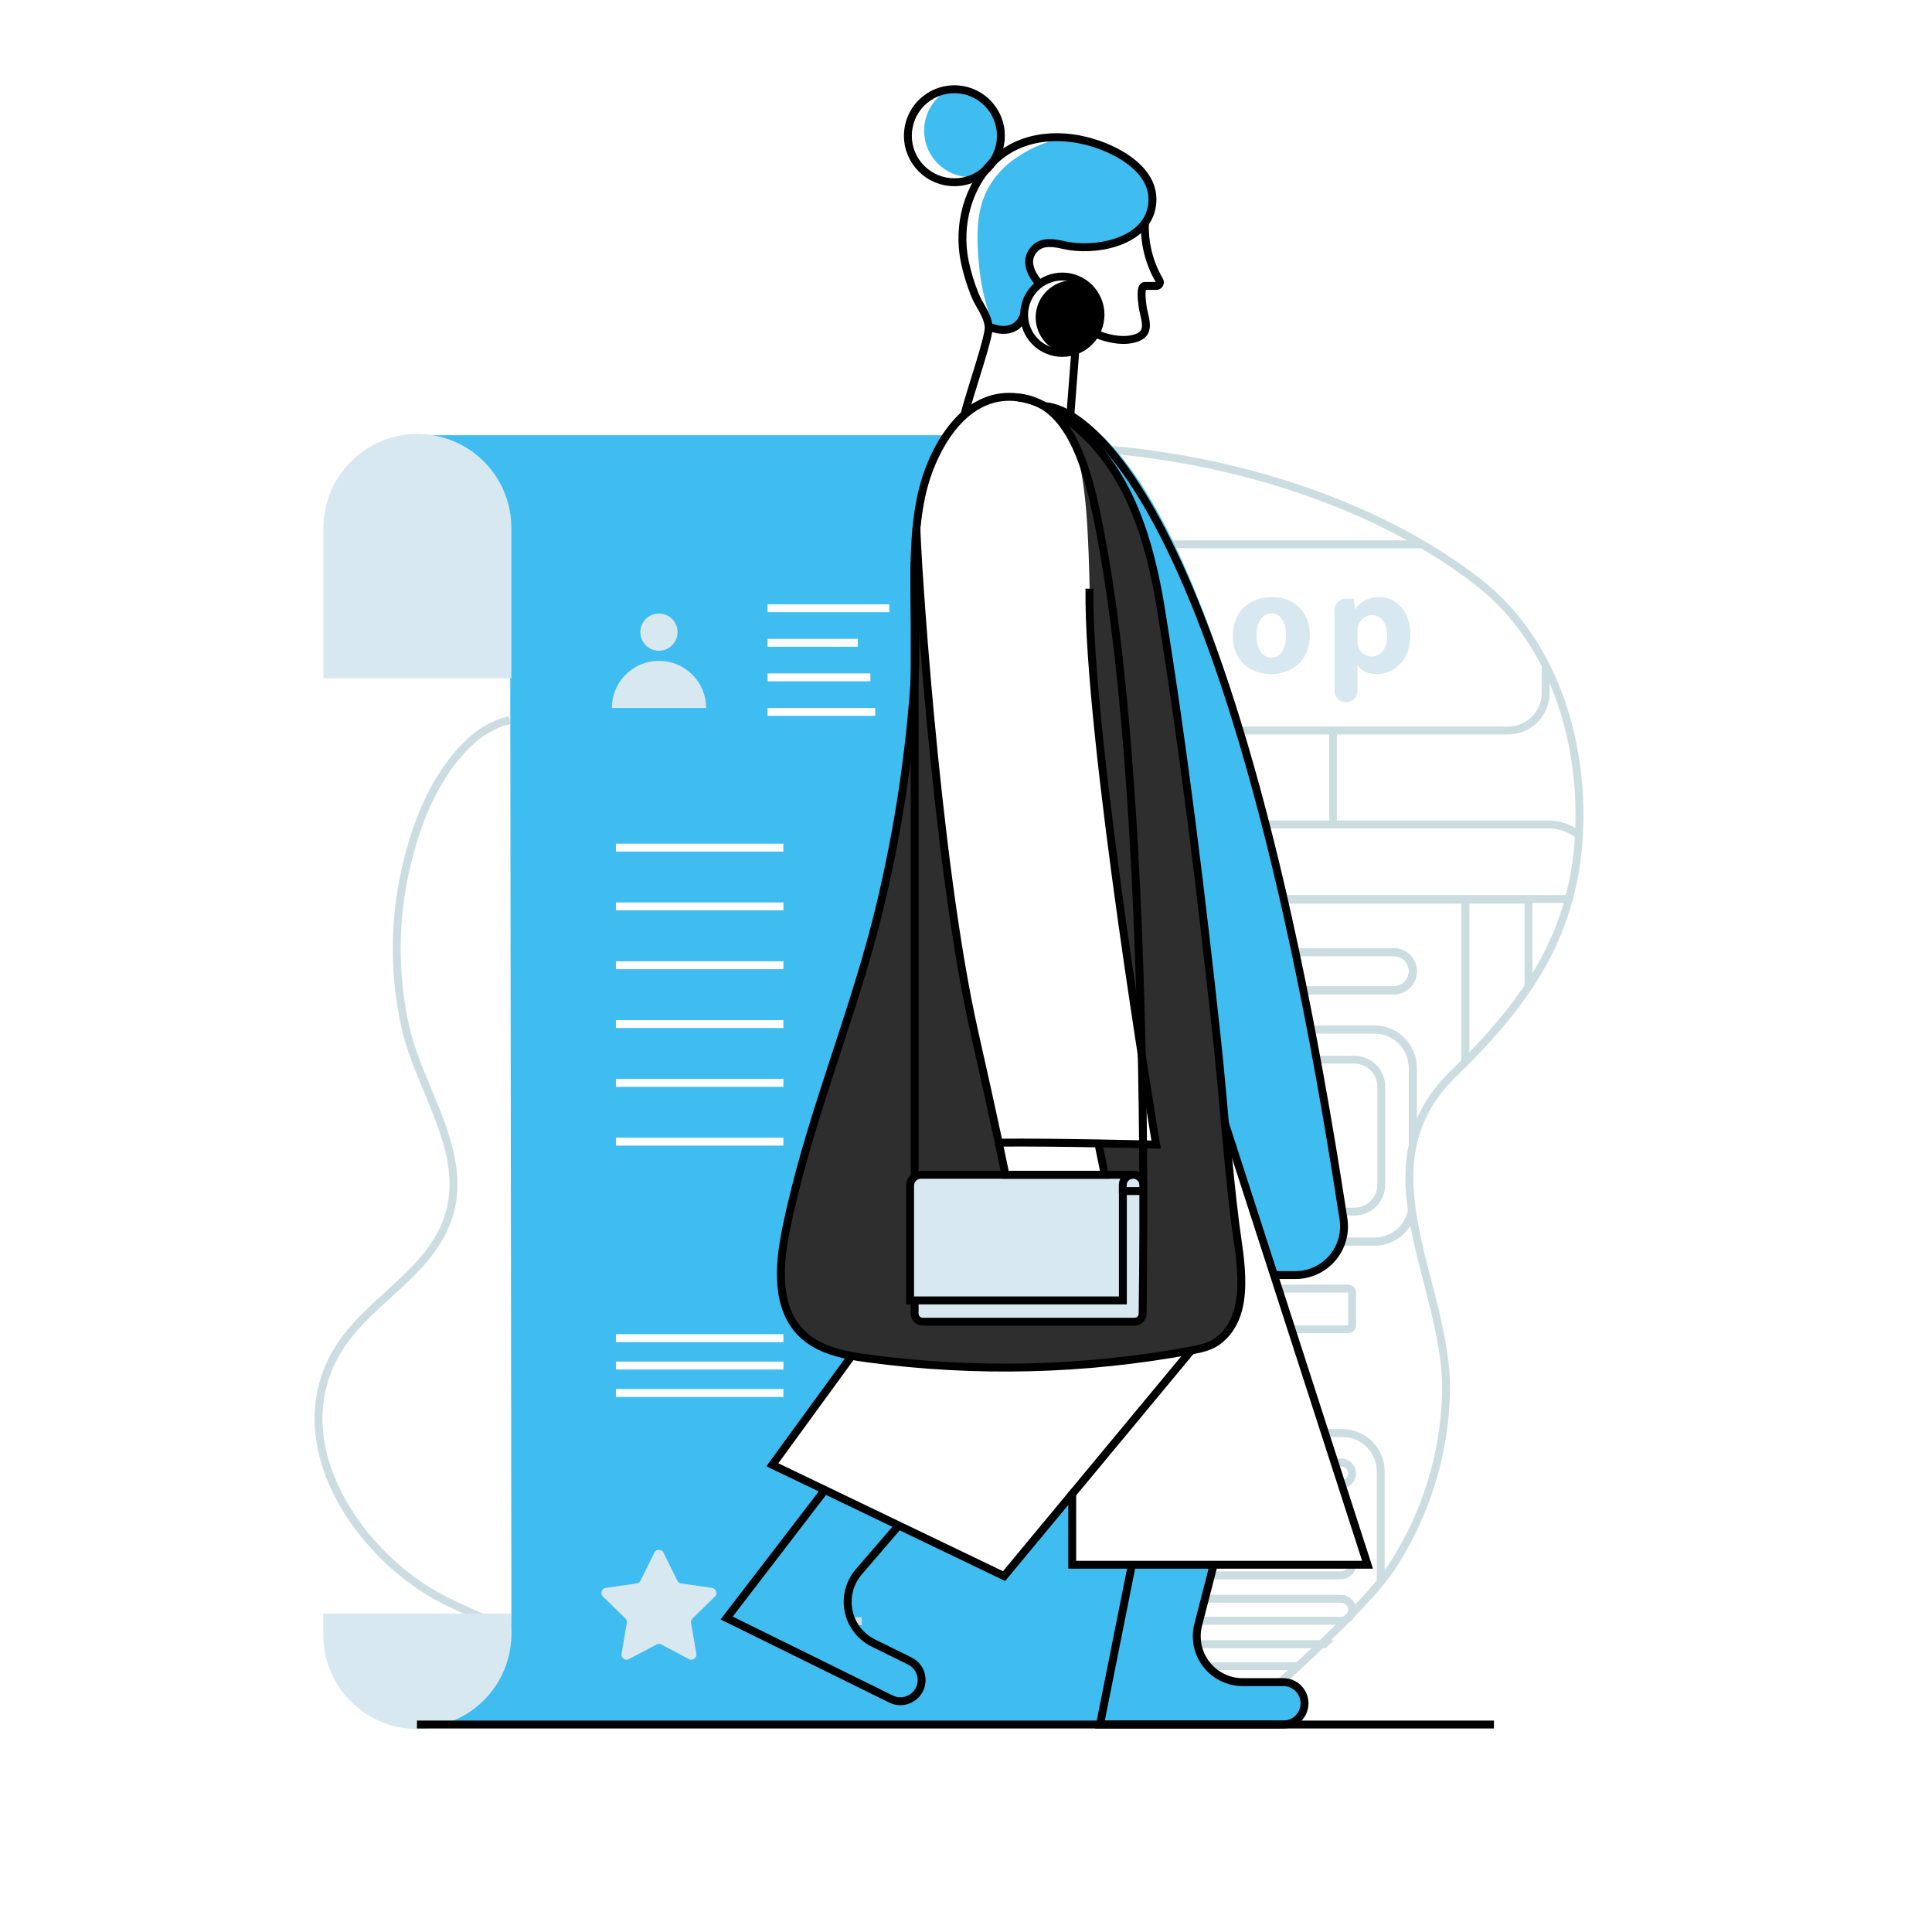 <svg xmlns="http://www.w3.org/2000/svg" xmlns:xlink="http://www.w3.org/1999/xlink" width="500" viewBox="0 0 375 375" height="500"><defs><clipPath id="da5af3c79a"><path d="M173 65H308.18V337.445H173zm0 0" clip-rule="nonzero"/></clipPath><clipPath id="89fdc94404"><path d="M54.68 118H121V337.445H54.68zm0 0" clip-rule="nonzero"/></clipPath><clipPath id="e60c0a6f8d"><path d="M283 174h15V332H283zm0 0" clip-rule="nonzero"/></clipPath><clipPath id="0ea84d0b07"><path d="M143.312 330.012C126.465 324.57 107.617 320.434 91.277 313.219 89.699 312.512 88.148 311.785 86.621 311.039 70.047 302.812 54.531 280.551 65.676 262.277 71.273 253.09 82.164 248.172 86.488 238.203c5.656-13.051-4.805-25.941-7.637-38.336C75.648 185.84 78.957 169.5 86.43 156.961c5.82-9.766 16.359-18.613 27.449-31.605 15.434-18.066 55.34-36.973 81.387-38.371 30.539-1.645 67.73 7.156 92.109 26.227 14.168 11.086 20.035 29.793 19.516 47.262-.621 20.75-10.059 34.164-24.543 48.227-18.504 17.969-.844 41.039-1.352 61.895C280.691 282.949 277.141 294.289 270.344 304.613 266.484 310.539 261.906 315.844 256.609 320.531c-4.344 3.809-12.43 6.586-15.371 11.449" clip-rule="nonzero"/></clipPath><clipPath id="1003211c30"><path d="M165 153H307V332H165zm0 0" clip-rule="nonzero"/></clipPath><clipPath id="36ac845ea7"><path d="M143.312 330.012C126.465 324.57 107.617 320.434 91.277 313.219 89.699 312.512 88.148 311.785 86.621 311.039 70.047 302.812 54.531 280.551 65.676 262.277 71.273 253.09 82.164 248.172 86.488 238.203c5.656-13.051-4.805-25.941-7.637-38.336C75.648 185.84 78.957 169.5 86.43 156.961c5.82-9.766 16.359-18.613 27.449-31.605 15.434-18.066 55.34-36.973 81.387-38.371 30.539-1.645 67.73 7.156 92.109 26.227 14.168 11.086 20.035 29.793 19.516 47.262-.621 20.75-10.059 34.164-24.543 48.227-18.504 17.969-.844 41.039-1.352 61.895C280.691 282.949 277.141 294.289 270.344 304.613 266.484 310.539 261.906 315.844 256.609 320.531c-4.344 3.809-12.43 6.586-15.371 11.449" clip-rule="nonzero"/></clipPath><clipPath id="7140a32510"><path d="M176 163H297v52H176zm0 0" clip-rule="nonzero"/></clipPath><clipPath id="024eee532f"><path d="M143.312 330.012C126.465 324.57 107.617 320.434 91.277 313.219 89.699 312.512 88.148 311.785 86.621 311.039 70.047 302.812 54.531 280.551 65.676 262.277 71.273 253.09 82.164 248.172 86.488 238.203c5.656-13.051-4.805-25.941-7.637-38.336C75.648 185.84 78.957 169.5 86.43 156.961c5.82-9.766 16.359-18.613 27.449-31.605 15.434-18.066 55.34-36.973 81.387-38.371 30.539-1.645 67.73 7.156 92.109 26.227 14.168 11.086 20.035 29.793 19.516 47.262-.621 20.75-10.059 34.164-24.543 48.227-18.504 17.969-.844 41.039-1.352 61.895C280.691 282.949 277.141 294.289 270.344 304.613 266.484 310.539 261.906 315.844 256.609 320.531c-4.344 3.809-12.43 6.586-15.371 11.449" clip-rule="nonzero"/></clipPath><clipPath id="dc4ebd4691"><path d="M175 178H297v85H175zm0 0" clip-rule="nonzero"/></clipPath><clipPath id="b5a01f46d1"><path d="M143.312 330.012C126.465 324.57 107.617 320.434 91.277 313.219 89.699 312.512 88.148 311.785 86.621 311.039 70.047 302.812 54.531 280.551 65.676 262.277 71.273 253.09 82.164 248.172 86.488 238.203c5.656-13.051-4.805-25.941-7.637-38.336C75.648 185.84 78.957 169.5 86.43 156.961c5.82-9.766 16.359-18.613 27.449-31.605 15.434-18.066 55.34-36.973 81.387-38.371 30.539-1.645 67.73 7.156 92.109 26.227 14.168 11.086 20.035 29.793 19.516 47.262-.621 20.75-10.059 34.164-24.543 48.227-18.504 17.969-.844 41.039-1.352 61.895C280.691 282.949 277.141 294.289 270.344 304.613 266.484 310.539 261.906 315.844 256.609 320.531c-4.344 3.809-12.43 6.586-15.371 11.449" clip-rule="nonzero"/></clipPath><clipPath id="5f9fa6eef6"><path d="M176 163H297v52H176zm0 0" clip-rule="nonzero"/></clipPath><clipPath id="0826236a42"><path d="M143.312 330.012C126.465 324.57 107.617 320.434 91.277 313.219 89.699 312.512 88.148 311.785 86.621 311.039 70.047 302.812 54.531 280.551 65.676 262.277 71.273 253.09 82.164 248.172 86.488 238.203c5.656-13.051-4.805-25.941-7.637-38.336C75.648 185.84 78.957 169.5 86.43 156.961c5.82-9.766 16.359-18.613 27.449-31.605 15.434-18.066 55.34-36.973 81.387-38.371 30.539-1.645 67.73 7.156 92.109 26.227 14.168 11.086 20.035 29.793 19.516 47.262-.621 20.75-10.059 34.164-24.543 48.227-18.504 17.969-.844 41.039-1.352 61.895C280.691 282.949 277.141 294.289 270.344 304.613 266.484 310.539 261.906 315.844 256.609 320.531c-4.344 3.809-12.43 6.586-15.371 11.449" clip-rule="nonzero"/></clipPath><clipPath id="18083c6fdb"><path d="M187 262h98v49H187zm0 0" clip-rule="nonzero"/></clipPath><clipPath id="aeeaa191ea"><path d="M143.312 330.012C126.465 324.57 107.617 320.434 91.277 313.219 89.699 312.512 88.148 311.785 86.621 311.039 70.047 302.812 54.531 280.551 65.676 262.277 71.273 253.09 82.164 248.172 86.488 238.203c5.656-13.051-4.805-25.941-7.637-38.336C75.648 185.84 78.957 169.5 86.43 156.961c5.82-9.766 16.359-18.613 27.449-31.605 15.434-18.066 55.34-36.973 81.387-38.371 30.539-1.645 67.73 7.156 92.109 26.227 14.168 11.086 20.035 29.793 19.516 47.262-.621 20.75-10.059 34.164-24.543 48.227-18.504 17.969-.844 41.039-1.352 61.895C280.691 282.949 277.141 294.289 270.344 304.613 266.484 310.539 261.906 315.844 256.609 320.531c-4.344 3.809-12.43 6.586-15.371 11.449" clip-rule="nonzero"/></clipPath><clipPath id="a43c764561"><path d="M187 271h98v48H187zm0 0" clip-rule="nonzero"/></clipPath><clipPath id="d0b7630a53"><path d="M143.312 330.012C126.465 324.57 107.617 320.434 91.277 313.219 89.699 312.512 88.148 311.785 86.621 311.039 70.047 302.812 54.531 280.551 65.676 262.277 71.273 253.09 82.164 248.172 86.488 238.203c5.656-13.051-4.805-25.941-7.637-38.336C75.648 185.84 78.957 169.5 86.43 156.961c5.82-9.766 16.359-18.613 27.449-31.605 15.434-18.066 55.34-36.973 81.387-38.371 30.539-1.645 67.73 7.156 92.109 26.227 14.168 11.086 20.035 29.793 19.516 47.262-.621 20.75-10.059 34.164-24.543 48.227-18.504 17.969-.844 41.039-1.352 61.895C280.691 282.949 277.141 294.289 270.344 304.613 266.484 310.539 261.906 315.844 256.609 320.531c-4.344 3.809-12.43 6.586-15.371 11.449" clip-rule="nonzero"/></clipPath><clipPath id="09eaa4ac75"><path d="M187 280h98v48H187zm0 0" clip-rule="nonzero"/></clipPath><clipPath id="1309934383"><path d="M143.312 330.012C126.465 324.57 107.617 320.434 91.277 313.219 89.699 312.512 88.148 311.785 86.621 311.039 70.047 302.812 54.531 280.551 65.676 262.277 71.273 253.09 82.164 248.172 86.488 238.203c5.656-13.051-4.805-25.941-7.637-38.336C75.648 185.84 78.957 169.5 86.43 156.961c5.82-9.766 16.359-18.613 27.449-31.605 15.434-18.066 55.34-36.973 81.387-38.371 30.539-1.645 67.73 7.156 92.109 26.227 14.168 11.086 20.035 29.793 19.516 47.262-.621 20.75-10.059 34.164-24.543 48.227-18.504 17.969-.844 41.039-1.352 61.895C280.691 282.949 277.141 294.289 270.344 304.613 266.484 310.539 261.906 315.844 256.609 320.531c-4.344 3.809-12.43 6.586-15.371 11.449" clip-rule="nonzero"/></clipPath><clipPath id="557c36783f"><path d="M187 288h98v44H187zm0 0" clip-rule="nonzero"/></clipPath><clipPath id="d29e553a37"><path d="M143.312 330.012C126.465 324.57 107.617 320.434 91.277 313.219 89.699 312.512 88.148 311.785 86.621 311.039 70.047 302.812 54.531 280.551 65.676 262.277 71.273 253.09 82.164 248.172 86.488 238.203c5.656-13.051-4.805-25.941-7.637-38.336C75.648 185.84 78.957 169.5 86.43 156.961c5.82-9.766 16.359-18.613 27.449-31.605 15.434-18.066 55.34-36.973 81.387-38.371 30.539-1.645 67.73 7.156 92.109 26.227 14.168 11.086 20.035 29.793 19.516 47.262-.621 20.75-10.059 34.164-24.543 48.227-18.504 17.969-.844 41.039-1.352 61.895C280.691 282.949 277.141 294.289 270.344 304.613 266.484 310.539 261.906 315.844 256.609 320.531c-4.344 3.809-12.43 6.586-15.371 11.449" clip-rule="nonzero"/></clipPath><clipPath id="c69ca53add"><path d="M187 297h98v35H187zm0 0" clip-rule="nonzero"/></clipPath><clipPath id="3ef985105d"><path d="M143.312 330.012C126.465 324.57 107.617 320.434 91.277 313.219 89.699 312.512 88.148 311.785 86.621 311.039 70.047 302.812 54.531 280.551 65.676 262.277 71.273 253.09 82.164 248.172 86.488 238.203c5.656-13.051-4.805-25.941-7.637-38.336C75.648 185.84 78.957 169.5 86.43 156.961c5.82-9.766 16.359-18.613 27.449-31.605 15.434-18.066 55.34-36.973 81.387-38.371 30.539-1.645 67.73 7.156 92.109 26.227 14.168 11.086 20.035 29.793 19.516 47.262-.621 20.75-10.059 34.164-24.543 48.227-18.504 17.969-.844 41.039-1.352 61.895C280.691 282.949 277.141 294.289 270.344 304.613 266.484 310.539 261.906 315.844 256.609 320.531c-4.344 3.809-12.43 6.586-15.371 11.449" clip-rule="nonzero"/></clipPath><clipPath id="fb7fe768b1"><path d="M151 138H307v59H151zm0 0" clip-rule="nonzero"/></clipPath><clipPath id="d32afa2154"><path d="M143.312 330.012C126.465 324.57 107.617 320.434 91.277 313.219 89.699 312.512 88.148 311.785 86.621 311.039 70.047 302.812 54.531 280.551 65.676 262.277 71.273 253.09 82.164 248.172 86.488 238.203c5.656-13.051-4.805-25.941-7.637-38.336C75.648 185.84 78.957 169.5 86.43 156.961c5.82-9.766 16.359-18.613 27.449-31.605 15.434-18.066 55.34-36.973 81.387-38.371 30.539-1.645 67.73 7.156 92.109 26.227 14.168 11.086 20.035 29.793 19.516 47.262-.621 20.75-10.059 34.164-24.543 48.227-18.504 17.969-.844 41.039-1.352 61.895C280.691 282.949 277.141 294.289 270.344 304.613 266.484 310.539 261.906 315.844 256.609 320.531c-4.344 3.809-12.43 6.586-15.371 11.449" clip-rule="nonzero"/></clipPath><clipPath id="4a7d120bd2"><path d="M190 86.59H307V164H190zm0 0" clip-rule="nonzero"/></clipPath><clipPath id="ed82ece27d"><path d="M143.312 330.012C126.465 324.57 107.617 320.434 91.277 313.219 89.699 312.512 88.148 311.785 86.621 311.039 70.047 302.812 54.531 280.551 65.676 262.277 71.273 253.09 82.164 248.172 86.488 238.203c5.656-13.051-4.805-25.941-7.637-38.336C75.648 185.84 78.957 169.5 86.43 156.961c5.82-9.766 16.359-18.613 27.449-31.605 15.434-18.066 55.34-36.973 81.387-38.371 30.539-1.645 67.73 7.156 92.109 26.227 14.168 11.086 20.035 29.793 19.516 47.262-.621 20.75-10.059 34.164-24.543 48.227-18.504 17.969-.844 41.039-1.352 61.895C280.691 282.949 277.141 294.289 270.344 304.613 266.484 310.539 261.906 315.844 256.609 320.531c-4.344 3.809-12.43 6.586-15.371 11.449" clip-rule="nonzero"/></clipPath><clipPath id="ba60e5653e"><path d="M239 115h16v16H239zm0 0" clip-rule="nonzero"/></clipPath><clipPath id="473df80cd3"><path d="M143.312 330.012C126.465 324.57 107.617 320.434 91.277 313.219 89.699 312.512 88.148 311.785 86.621 311.039 70.047 302.812 54.531 280.551 65.676 262.277 71.273 253.09 82.164 248.172 86.488 238.203c5.656-13.051-4.805-25.941-7.637-38.336C75.648 185.84 78.957 169.5 86.43 156.961c5.82-9.766 16.359-18.613 27.449-31.605 15.434-18.066 55.34-36.973 81.387-38.371 30.539-1.645 67.73 7.156 92.109 26.227 14.168 11.086 20.035 29.793 19.516 47.262-.621 20.75-10.059 34.164-24.543 48.227-18.504 17.969-.844 41.039-1.352 61.895C280.691 282.949 277.141 294.289 270.344 304.613 266.484 310.539 261.906 315.844 256.609 320.531c-4.344 3.809-12.43 6.586-15.371 11.449" clip-rule="nonzero"/></clipPath><clipPath id="09f1dd6dfa"><path d="M259 115h15v22H259zm0 0" clip-rule="nonzero"/></clipPath><clipPath id="c5d26bf521"><path d="M143.312 330.012C126.465 324.57 107.617 320.434 91.277 313.219 89.699 312.512 88.148 311.785 86.621 311.039 70.047 302.812 54.531 280.551 65.676 262.277 71.273 253.09 82.164 248.172 86.488 238.203c5.656-13.051-4.805-25.941-7.637-38.336C75.648 185.84 78.957 169.5 86.43 156.961c5.82-9.766 16.359-18.613 27.449-31.605 15.434-18.066 55.34-36.973 81.387-38.371 30.539-1.645 67.73 7.156 92.109 26.227 14.168 11.086 20.035 29.793 19.516 47.262-.621 20.75-10.059 34.164-24.543 48.227-18.504 17.969-.844 41.039-1.352 61.895C280.691 282.949 277.141 294.289 270.344 304.613 266.484 310.539 261.906 315.844 256.609 320.531c-4.344 3.809-12.43 6.586-15.371 11.449" clip-rule="nonzero"/></clipPath><clipPath id="62f040824d"><path d="M258 141h2v20h-2zm0 0" clip-rule="nonzero"/></clipPath><clipPath id="bd76543402"><path d="M143.312 330.012C126.465 324.57 107.617 320.434 91.277 313.219 89.699 312.512 88.148 311.785 86.621 311.039 70.047 302.812 54.531 280.551 65.676 262.277 71.273 253.09 82.164 248.172 86.488 238.203c5.656-13.051-4.805-25.941-7.637-38.336C75.648 185.84 78.957 169.5 86.43 156.961c5.82-9.766 16.359-18.613 27.449-31.605 15.434-18.066 55.34-36.973 81.387-38.371 30.539-1.645 67.73 7.156 92.109 26.227 14.168 11.086 20.035 29.793 19.516 47.262-.621 20.75-10.059 34.164-24.543 48.227-18.504 17.969-.844 41.039-1.352 61.895C280.691 282.949 277.141 294.289 270.344 304.613 266.484 310.539 261.906 315.844 256.609 320.531c-4.344 3.809-12.43 6.586-15.371 11.449" clip-rule="nonzero"/></clipPath><clipPath id="8737b92b93"><path d="M192 282h84v55.445H192zm0 0" clip-rule="nonzero"/></clipPath><clipPath id="e6891b015e"><path d="M119 267h82v70.445H119zm0 0" clip-rule="nonzero"/></clipPath><clipPath id="dbba6a9e5b"><path d="M165 16.445h81V103H165zm0 0" clip-rule="nonzero"/></clipPath><clipPath id="a4f96ff5e5"><path d="M154 16.445h63V58H154zm0 0" clip-rule="nonzero"/></clipPath></defs><rect x="-37.5" width="450" fill="#fff" y="-37.5" height="450" fill-opacity="1"/><rect x="-37.5" width="450" fill="#fff" y="-37.5" height="450" fill-opacity="1"/><g clip-path="url(#da5af3c79a)"><path stroke-linecap="butt" transform="matrix(0.353, 0, 0, 0.353, 7.71, -0.335)" fill="none" stroke-linejoin="miter" d="M530.705 247.114C617.118 242.482 722.366 267.366 791.337 321.357 831.437 352.708 848.017 405.649 846.569 455.085 844.8 513.83 818.107 551.759 777.111 591.578 724.742 642.396 774.702 707.718 773.276 766.717 772.856 783.863 770.093 800.611 764.964 816.972 759.847 833.332 752.574 848.676 743.145 863.003 732.247 879.607 697.154 912.76 682.243 925.849" stroke="#ccdde2" stroke-width="4.35" stroke-opacity="1" stroke-miterlimit="10"/></g><g clip-path="url(#89fdc94404)"><path stroke-linecap="butt" transform="matrix(0.353, 0, 0, 0.353, 7.71, -0.335)" fill="none" stroke-linejoin="miter" d="M258.999 896.477C251.317 893.636 243.79 890.596 236.417 887.357 231.963 885.356 227.564 883.3 223.242 881.177 176.355 857.907 132.452 794.917 163.976 743.182 179.826 717.181 210.631 703.252 222.855 675.051c16.005-36.923-13.584-73.403-21.587-108.491C198.152 552.93 196.505 539.123 196.328 525.15 196.14 511.166 197.422 497.325 200.185 483.618c5.372-26.52 15.883-55.296 35.945-74.299C242.375 403.405 249.991 398.695 258.424 396.982" stroke="#ccdde2" stroke-width="4.35" stroke-opacity="1" stroke-miterlimit="10"/></g><g clip-path="url(#e60c0a6f8d)"><g clip-path="url(#0ea84d0b07)"><path stroke-linecap="butt" transform="matrix(0.353, 0, 0, 0.353, 7.71, -0.335)" fill="none" stroke-linejoin="miter" d="M783.865 495.623h34.74V949.373H783.865zm0 0" stroke="#ccdde2" stroke-width="4.35" stroke-opacity="1" stroke-miterlimit="10"/></g></g><g clip-path="url(#1003211c30)"><g clip-path="url(#36ac845ea7)"><path stroke-linecap="butt" transform="matrix(0.353, 0, 0, 0.353, 7.71, -0.335)" fill="none" stroke-linejoin="miter" d="M540.885 731.817C540.277 731.817 539.747 731.596 539.316 731.154 538.885 730.723 538.675 730.192 538.675 729.584V711.731C538.675 711.123 538.896 710.603 539.327 710.172 539.758 709.741 540.277 709.52 540.885 709.52H576.885C577.504 709.52 578.024 709.73 578.466 710.161 578.897 710.592 579.118 711.112 579.118 711.731V729.584C579.129 730.203 578.908 730.723 578.477 731.165 578.035 731.607 577.504 731.817 576.885 731.817zM604.186 760.825C604.175 761.422 603.954 761.93 603.534 762.35 603.103 762.77 602.595 762.991 601.998 763.003H565.998C565.39 763.003 564.859 762.781 564.428 762.35 563.997 761.919 563.776 761.4 563.765 760.792v-17.864C563.776 742.319 563.997 741.8 564.428 741.369 564.859 740.937 565.39 740.716 565.998 740.716h36C602.617 740.716 603.136 740.937 603.578 741.369 604.009 741.8 604.23 742.319 604.241 742.927zM586.192 729.595v-17.864C586.192 711.112 586.413 710.592 586.844 710.161 587.286 709.73 587.806 709.52 588.425 709.52h36C625.032 709.52 625.552 709.73 625.994 710.161 626.425 710.592 626.646 711.123 626.646 711.731V729.584C626.657 730.192 626.436 730.723 626.005 731.165 625.563 731.596 625.032 731.817 624.424 731.817H588.425C587.795 731.828 587.264 731.618 586.822 731.176 586.38 730.734 586.17 730.203 586.17 729.584zM651.527 760.825C651.527 761.433 651.305 761.941 650.863 762.372 650.432 762.793 649.913 763.003 649.305 763.003H613.305C612.686 763.003 612.167 762.781 611.735 762.35 611.304 761.919 611.094 761.4 611.094 760.792v-17.864C611.094 742.319 611.304 741.8 611.735 741.369 612.167 740.937 612.686 740.716 613.305 740.716h36C649.913 740.716 650.432 740.937 650.863 741.369 651.294 741.8 651.515 742.319 651.515 742.927zM674.152 729.595C674.152 730.214 673.942 730.745 673.5 731.187 673.069 731.629 672.538 731.839 671.919 731.839H635.92C635.301 731.839 634.781 731.618 634.35 731.176 633.919 730.745 633.709 730.214 633.709 729.595v-17.864C633.709 711.123 633.93 710.603 634.361 710.172 634.792 709.741 635.312 709.52 635.92 709.52h36C672.538 709.52 673.058 709.73 673.489 710.161 673.931 710.592 674.152 711.112 674.152 711.731zm47.473.0C721.636 730.214 721.426 730.745 720.995 731.176 720.553 731.618 720.033 731.839 719.414 731.839H683.415C682.796 731.839 682.276 731.629 681.834 731.187 681.403 730.745 681.182 730.214 681.193 729.595v-17.864C681.193 711.112 681.414 710.592 681.845 710.161 682.287 709.73 682.807 709.52 683.415 709.52H719.414C720.033 709.52 720.553 709.741 720.984 710.172 721.415 710.603 721.625 711.123 721.625 711.731zM754.972 662.604C754.972 663.986 754.84 665.357 754.563 666.716 754.298 668.076 753.9 669.391 753.369 670.674 752.839 671.945 752.187 673.161 751.424 674.311 750.65 675.472 749.777 676.533 748.805 677.517 747.821 678.489 746.76 679.363 745.61 680.137 744.461 680.91 743.245 681.552 741.963 682.093 740.692 682.624 739.365 683.022 738.017 683.287 736.657 683.564 735.287 683.696 733.905 683.696H558.117C556.735 683.696 555.354 683.564 553.994 683.298 552.635 683.022 551.308 682.624 550.026 682.093 548.744 681.563 547.528 680.91 546.368 680.137 545.218 679.363 544.146 678.489 543.173 677.506 542.19 676.522 541.316 675.449 540.543 674.3 539.769 673.139 539.128 671.923 538.597 670.641 538.067 669.347 537.669 668.032 537.393 666.672 537.127 665.301 536.995 663.93 536.995 662.538V588.162C536.995 586.78 537.138 585.398 537.404 584.049 537.669 582.69 538.078 581.363 538.597 580.081 539.128 578.809 539.78 577.593 540.554 576.444 541.316 575.283 542.19 574.222 543.173 573.238 544.157 572.265 545.218 571.381 546.368 570.618 547.517 569.844 548.733 569.192 550.015 568.661 551.297 568.142 552.613 567.733 553.972 567.467 555.332 567.191 556.702 567.058 558.095 567.058H733.883C735.265 567.058 736.635 567.191 738.006 567.456 739.365 567.722 740.681 568.12 741.963 568.65 743.245 569.181 744.461 569.833 745.621 570.596 746.771 571.37 747.843 572.243 748.827 573.227 749.799 574.2 750.684 575.272 751.446 576.422 752.22 577.582 752.872 578.798 753.403 580.081 753.933 581.363 754.331 582.679 754.596 584.038 754.873 585.398 755.005 586.769 755.005 588.162zM751.888 542.484C749.855 544.54 747.379 545.568 744.483 545.557H549.175C547.782 545.557 546.434 545.292 545.152 544.75 543.859 544.219 542.72 543.457 541.736 542.462 540.753 541.478 539.99 540.328 539.459 539.035 538.929 537.741 538.675 536.393 538.675 535 538.686 533.607 538.951 532.269 539.493 530.987 540.023 529.704 540.786 528.577 541.77 527.593 542.753 526.609 543.881 525.846 545.174 525.316 546.456 524.785 547.793 524.509 549.175 524.509H744.461C745.853 524.509 747.202 524.763 748.495 525.294 749.777 525.824 750.916 526.576 751.91 527.56 752.894 528.544 753.657 529.682 754.198 530.976 754.729 532.258 755.005 533.607 755.005 535 754.994 537.907 753.955 540.383 751.866 542.417zM507.781 495.678H783.865V949.373H737.354V809.996C737.354 808.614 737.21 807.243 736.945 805.884 736.668 804.524 736.27 803.208 735.74 801.926 735.209 800.655 734.557 799.439 733.795 798.289 733.021 797.128 732.148 796.067 731.164 795.094 730.191 794.11 729.119 793.237 727.97 792.463 726.82 791.701 725.604 791.048 724.322 790.518 723.04 789.987 721.725 789.589 720.365 789.324 719.005 789.058 717.635 788.915 716.253 788.915H577.383C575.99 788.915 574.619 789.058 573.271 789.324 571.911 789.589 570.585 789.987 569.314 790.518 568.032 791.048 566.816 791.701 565.666 792.463 564.506 793.237 563.445 794.11 562.461 795.094 561.488 796.067 560.615 797.128 559.841 798.289 559.068 799.439 558.415 800.655 557.885 801.926 557.354 803.208 556.956 804.524 556.691 805.884 556.415 807.243 556.282 808.614 556.282 809.996V949.373H510.998" stroke="#ccdde2" stroke-width="4.35" stroke-opacity="1" stroke-miterlimit="10"/></g></g><g clip-path="url(#7140a32510)"><g clip-path="url(#024eee532f)"><path stroke-linecap="butt" transform="matrix(0.353, 0, 0, 0.353, 7.71, -0.335)" fill="none" stroke-linejoin="miter" d="M538.675 535C538.686 533.607 538.951 532.269 539.493 530.987 540.023 529.704 540.786 528.577 541.77 527.593 542.753 526.609 543.881 525.846 545.174 525.316 546.456 524.785 547.793 524.509 549.175 524.509H744.461C745.853 524.509 747.202 524.763 748.495 525.294 749.777 525.824 750.916 526.576 751.91 527.56 752.894 528.544 753.657 529.682 754.198 530.976 754.729 532.258 755.005 533.607 755.005 535 754.994 536.393 754.729 537.73 754.198 539.013 753.657 540.295 752.905 541.422 751.922 542.406 750.938 543.39 749.799 544.153 748.517 544.684S745.898 545.491 744.505 545.491H549.175C547.793 545.491 546.445 545.225 545.163 544.695S542.742 543.401 541.758 542.417C540.775 541.434 540.012 540.295 539.482 539.013 538.951 537.73 538.686 536.393 538.675 535zm0 0" stroke="#ccdde2" stroke-width="4.35" stroke-opacity="1" stroke-miterlimit="10"/></g></g><g clip-path="url(#dc4ebd4691)"><g clip-path="url(#b5a01f46d1)"><path stroke-linecap="butt" transform="matrix(0.353, 0, 0, 0.353, 7.71, -0.335)" fill="none" stroke-linejoin="miter" d="M733.883 567.058H558.117C556.735 567.058 555.365 567.191 554.005 567.456 552.635 567.733 551.319 568.131 550.037 568.661S547.539 569.833 546.39 570.607C545.229 571.381 544.168 572.254 543.184 573.227 542.201 574.211 541.327 575.272 540.554 576.433 539.791 577.582 539.139 578.798 538.608 580.081 538.078 581.363 537.68 582.679 537.404 584.038 537.138 585.398 536.995 586.769 536.995 588.162V662.538C537.006 663.919 537.138 665.301 537.404 666.65 537.68 668.01 538.078 669.336 538.608 670.608 539.139 671.89 539.791 673.106 540.554 674.256 541.327 675.405 542.201 676.478 543.184 677.45 544.157 678.434 545.218 679.308 546.379 680.081 547.528 680.844 548.744 681.496 550.015 682.027 551.297 682.558 552.613 682.956 553.972 683.232 555.332 683.497 556.702 683.641 558.095 683.641H733.883C735.265 683.641 736.635 683.508 737.995 683.243 739.365 682.967 740.681 682.569 741.963 682.038 743.245 681.507 744.461 680.866 745.61 680.092 746.771 679.33 747.832 678.445 748.816 677.472 749.799 676.489 750.673 675.427 751.446 674.267 752.209 673.117 752.861 671.901 753.392 670.619 753.922 669.336 754.331 668.021 754.596 666.661 754.862 665.301 755.005 663.93 755.005 662.538V588.162C755.005 586.769 754.873 585.398 754.596 584.038 754.331 582.679 753.933 581.363 753.403 580.081 752.872 578.798 752.22 577.582 751.446 576.422 750.684 575.272 749.799 574.2 748.827 573.227 747.843 572.243 746.771 571.37 745.621 570.596 744.461 569.833 743.245 569.181 741.963 568.65 740.681 568.12 739.365 567.722 738.006 567.456 736.635 567.191 735.265 567.058 733.883 567.058zm-98.417 85.176C635.466 653.207 635.378 654.169 635.19 655.131 635.002 656.082 634.715 657.01 634.35 657.917 633.974 658.823 633.521 659.674 632.979 660.481 632.438 661.299 631.819 662.051 631.134 662.737 630.437 663.433 629.697 664.052 628.879 664.594 628.072 665.135 627.21 665.589 626.314 665.965 625.408 666.34 624.48 666.617 623.529 666.816 622.567 667.004 621.606 667.103 620.633 667.103H568.628C567.656 667.103 566.683 667.004 565.733 666.816 564.771 666.617 563.843 666.34 562.947 665.965 562.041 665.589 561.19 665.135 560.383 664.594 559.565 664.052 558.813 663.433 558.128 662.737 557.443 662.051 556.824 661.299 556.282 660.481 555.741 659.674 555.287 658.823 554.912 657.917 554.547 657.01 554.259 656.082 554.072 655.131 553.884 654.169 553.784 653.207 553.795 652.235V598.564C553.784 597.58 553.884 596.619 554.072 595.668 554.259 594.706 554.547 593.777 554.912 592.871 555.287 591.976 555.741 591.124 556.282 590.306 556.824 589.499 557.443 588.748 558.128 588.051 558.824 587.366 559.576 586.747 560.383 586.205 561.19 585.663 562.052 585.21 562.947 584.834 563.854 584.458 564.782 584.182 565.733 583.983 566.694 583.795 567.656 583.696 568.628 583.696H620.633C621.606 583.696 622.567 583.795 623.529 583.983 624.48 584.171 625.408 584.458 626.314 584.834 627.21 585.21 628.072 585.663 628.879 586.205 629.697 586.747 630.437 587.366 631.134 588.051 631.819 588.748 632.438 589.499 632.979 590.306 633.521 591.113 633.974 591.976 634.35 592.871 634.715 593.777 635.002 594.706 635.19 595.657 635.378 596.619 635.466 597.58 635.466 598.564zM737.674 652.301C737.674 653.274 737.575 654.247 737.387 655.197 737.199 656.159 736.923 657.088 736.547 657.983 736.171 658.89 735.718 659.741 735.176 660.559 734.635 661.366 734.016 662.118 733.33 662.814 732.645 663.499 731.893 664.118 731.087 664.66 730.269 665.202 729.417 665.666 728.511 666.031 727.616 666.407 726.687 666.694 725.726 666.882 724.775 667.07 723.803 667.169 722.83 667.169H670.648C669.676 667.169 668.703 667.07 667.752 666.882 666.791 666.694 665.862 666.407 664.967 666.031 664.061 665.666 663.21 665.202 662.403 664.66 661.585 664.118 660.833 663.499 660.148 662.814 659.463 662.118 658.844 661.366 658.302 660.559 657.76 659.741 657.307 658.89 656.931 657.983 656.567 657.088 656.279 656.159 656.091 655.197 655.904 654.247 655.804 653.274 655.815 652.301V598.487C655.804 597.514 655.904 596.552 656.091 595.59 656.279 594.64 656.567 593.711 656.931 592.805 657.307 591.909 657.771 591.047 658.302 590.24 658.844 589.422 659.463 588.681 660.148 587.985 660.844 587.299 661.596 586.68 662.403 586.139 663.21 585.597 664.072 585.133 664.967 584.768 665.873 584.392 666.802 584.105 667.752 583.917 668.714 583.729 669.676 583.629 670.648 583.629h52.182C723.803 583.629 724.775 583.729 725.726 583.917 726.687 584.105 727.616 584.392 728.511 584.768 729.417 585.133 730.269 585.597 731.075 586.139 731.893 586.68 732.634 587.299 733.33 587.985 734.016 588.681 734.635 589.422 735.176 590.24 735.718 591.047 736.171 591.909 736.547 592.805 736.911 593.711 737.199 594.64 737.387 595.59 737.575 596.552 737.674 597.514 737.674 598.487zm0 0" stroke="#ccdde2" stroke-width="4.35" stroke-opacity="1" stroke-miterlimit="10"/></g></g><g clip-path="url(#5f9fa6eef6)"><g clip-path="url(#0826236a42)"><path stroke-linecap="butt" transform="matrix(0.353, 0, 0, 0.353, 7.71, -0.335)" fill="none" stroke-linejoin="miter" d="M755.005 535C754.994 536.393 754.729 537.73 754.198 539.013 753.657 540.295 752.905 541.422 751.922 542.406 750.938 543.39 749.799 544.153 748.517 544.684S745.898 545.491 744.505 545.491H549.175C547.793 545.491 546.445 545.225 545.163 544.695S542.742 543.401 541.758 542.417C540.775 541.434 540.012 540.295 539.482 539.013 538.951 537.73 538.686 536.393 538.675 535 538.686 533.607 538.951 532.269 539.493 530.987 540.023 529.704 540.786 528.577 541.77 527.593 542.753 526.609 543.881 525.846 545.174 525.316 546.456 524.785 547.793 524.509 549.175 524.509H744.461C745.853 524.509 747.202 524.763 748.495 525.294 749.777 525.824 750.916 526.576 751.91 527.56 752.894 528.544 753.657 529.682 754.198 530.976 754.729 532.258 755.005 533.607 755.005 535zm0 0" stroke="#ccdde2" stroke-width="4.35" stroke-opacity="1" stroke-miterlimit="10"/></g></g><g clip-path="url(#18083c6fdb)"><g clip-path="url(#aeeaa191ea)"><path stroke-linecap="butt" transform="matrix(0.353, 0, 0, 0.353, 7.71, -0.335)" fill="none" stroke-linejoin="miter" d="M577.515 805.088h138.053C716.375 805.088 717.149 805.243 717.889 805.552 718.63 805.862 719.282 806.293 719.846 806.856 720.42 807.431 720.851 808.084 721.161 808.824 721.47 809.565 721.625 810.339 721.625 811.135 721.625 811.942 721.47 812.715 721.161 813.456 720.851 814.197 720.42 814.849 719.846 815.413 719.282 815.988 718.63 816.419 717.889 816.728 717.149 817.038 716.375 817.193 715.568 817.193H577.515C576.719 817.193 575.946 817.038 575.205 816.728 574.465 816.419 573.812 815.988 573.238 815.413 572.674 814.849 572.243 814.197 571.933 813.456 571.624 812.715 571.469 811.942 571.469 811.135 571.469 810.339 571.624 809.565 571.933 808.824 572.243 808.084 572.674 807.431 573.238 806.856 573.812 806.293 574.465 805.862 575.205 805.552 575.946 805.243 576.719 805.088 577.515 805.088zm0 0" stroke="#ccdde2" stroke-width="4.35" stroke-opacity="1" stroke-miterlimit="10"/></g></g><g clip-path="url(#a43c764561)"><g clip-path="url(#d0b7630a53)"><path stroke-linecap="butt" transform="matrix(0.353, 0, 0, 0.353, 7.71, -0.335)" fill="none" stroke-linejoin="miter" d="M577.515 830.071h138.053C716.375 830.071 717.149 830.226 717.889 830.536 718.63 830.834 719.282 831.276 719.846 831.84 720.42 832.404 720.851 833.067 721.161 833.808 721.47 834.548 721.625 835.322 721.625 836.118 721.625 836.925 721.47 837.699 721.161 838.44 720.851 839.18 720.42 839.833 719.846 840.396 719.282 840.96 718.63 841.402 717.889 841.712 717.149 842.021 716.375 842.165 715.568 842.165H577.515C576.719 842.165 575.946 842.021 575.205 841.712 574.465 841.402 573.812 840.96 573.238 840.396 572.674 839.833 572.243 839.18 571.933 838.44 571.624 837.699 571.469 836.925 571.469 836.118 571.469 835.322 571.624 834.548 571.933 833.808 572.243 833.067 572.674 832.404 573.238 831.84 573.812 831.276 574.465 830.834 575.205 830.536 575.946 830.226 576.719 830.071 577.515 830.071zm0 0" stroke="#ccdde2" stroke-width="4.35" stroke-opacity="1" stroke-miterlimit="10"/></g></g><g clip-path="url(#09eaa4ac75)"><g clip-path="url(#1309934383)"><path stroke-linecap="butt" transform="matrix(0.353, 0, 0, 0.353, 7.71, -0.335)" fill="none" stroke-linejoin="miter" d="M577.515 855.055h138.053C716.375 855.055 717.149 855.199 717.889 855.508 718.63 855.818 719.282 856.26 719.846 856.824 720.42 857.387 720.851 858.04 721.161 858.78 721.47 859.521 721.625 860.295 721.625 861.102 721.625 861.898 721.47 862.672 721.161 863.412 720.851 864.153 720.42 864.805 719.846 865.38 719.282 865.944 718.63 866.386 717.889 866.684 717.149 866.994 716.375 867.149 715.568 867.149H577.515C576.719 867.149 575.946 866.994 575.205 866.684 574.465 866.386 573.812 865.944 573.238 865.38 572.674 864.805 572.243 864.153 571.933 863.412 571.624 862.672 571.469 861.898 571.469 861.102 571.469 860.295 571.624 859.521 571.933 858.78 572.243 858.04 572.674 857.387 573.238 856.824 573.812 856.26 574.465 855.818 575.205 855.508 575.946 855.199 576.719 855.055 577.515 855.055zm0 0" stroke="#ccdde2" stroke-width="4.35" stroke-opacity="1" stroke-miterlimit="10"/></g></g><g clip-path="url(#557c36783f)"><g clip-path="url(#d29e553a37)"><path stroke-linecap="butt" transform="matrix(0.353, 0, 0, 0.353, 7.71, -0.335)" fill="none" stroke-linejoin="miter" d="M577.515 880.027h138.053C716.375 880.027 717.149 880.182 717.889 880.492 718.63 880.801 719.282 881.232 719.846 881.807 720.42 882.371 720.851 883.023 721.161 883.764 721.47 884.505 721.625 885.278 721.625 886.085 721.625 886.881 721.47 887.655 721.161 888.396 720.851 889.136 720.42 889.789 719.846 890.353 719.282 890.927 718.63 891.358 717.889 891.668 717.149 891.978 716.375 892.132 715.568 892.132H577.515C576.719 892.132 575.946 891.978 575.205 891.668 574.465 891.358 573.812 890.927 573.238 890.353 572.674 889.789 572.243 889.136 571.933 888.396 571.624 887.655 571.469 886.881 571.469 886.085 571.469 885.278 571.624 884.505 571.933 883.764 572.243 883.023 572.674 882.371 573.238 881.807 573.812 881.232 574.465 880.801 575.205 880.492 575.946 880.182 576.719 880.027 577.515 880.027zm0 0" stroke="#ccdde2" stroke-width="4.35" stroke-opacity="1" stroke-miterlimit="10"/></g></g><g clip-path="url(#c69ca53add)"><g clip-path="url(#3ef985105d)"><path stroke-linecap="butt" transform="matrix(0.353, 0, 0, 0.353, 7.71, -0.335)" fill="none" stroke-linejoin="miter" d="M577.515 905h138.053C716.375 905 717.149 905.155 717.889 905.464 718.63 905.763 719.282 906.205 719.846 906.769 720.42 907.344 720.851 907.996 721.161 908.736 721.47 909.477 721.625 910.251 721.625 911.047 721.625 911.854 721.47 912.628 721.161 913.368 720.851 914.109 720.42 914.761 719.846 915.325 719.282 915.9 718.63 916.331 717.889 916.641S716.375 917.105 715.568 917.105H577.515C576.719 917.105 575.946 916.95 575.205 916.641S573.812 915.9 573.238 915.325C572.674 914.761 572.243 914.109 571.933 913.368 571.624 912.628 571.469 911.854 571.469 911.047 571.469 910.251 571.624 909.477 571.933 908.736 572.243 907.996 572.674 907.344 573.238 906.769 573.812 906.205 574.465 905.763 575.205 905.464 575.946 905.155 576.719 905 577.515 905zm0 0" stroke="#ccdde2" stroke-width="4.35" stroke-opacity="1" stroke-miterlimit="10"/></g></g><g clip-path="url(#fb7fe768b1)"><g clip-path="url(#d32afa2154)"><path stroke-linecap="butt" transform="matrix(0.353, 0, 0, 0.353, 7.71, -0.335)" fill="none" stroke-linejoin="miter" d="M488.162 454.289H829.492C831.249 454.289 832.996 454.466 834.72 454.809 836.444 455.152 838.124 455.66 839.749 456.335 841.374 457.009 842.921 457.827 844.38 458.811 845.851 459.784 847.199 460.9 848.448 462.138 849.697 463.387 850.802 464.736 851.786 466.206 852.759 467.666 853.588 469.213 854.262 470.838 854.936 472.463 855.445 474.144 855.787 475.868 856.13 477.593 856.296 479.339 856.296 481.097v14.172H467.15" stroke="#ccdde2" stroke-width="4.35" stroke-opacity="1" stroke-miterlimit="10"/></g></g><g clip-path="url(#4a7d120bd2)"><g clip-path="url(#ed82ece27d)"><path stroke-linecap="butt" transform="matrix(0.353, 0, 0, 0.353, 7.71, -0.335)" fill="none" stroke-linejoin="miter" d="M599.898 300.231H807.331C808.69 300.231 810.05 300.364 811.387 300.629 812.724 300.895 814.018 301.293 815.278 301.812S817.732 302.973 818.87 303.736C820.008 304.487 821.047 305.35 822.02 306.311 822.982 307.273 823.844 308.323 824.595 309.462 825.358 310.59 825.999 311.795 826.519 313.055 827.038 314.315 827.436 315.608 827.701 316.946 827.967 318.284 828.099 319.632 828.099 321.003v60.845C828.099 383.219 827.967 384.568 827.701 385.905 827.436 387.243 827.038 388.536 826.519 389.796 825.999 391.057 825.358 392.251 824.595 393.389 823.844 394.528 822.982 395.567 822.02 396.54 821.047 397.502 820.008 398.364 818.87 399.116 817.732 399.878 816.538 400.519 815.278 401.039 814.018 401.559 812.724 401.957 811.387 402.222 810.05 402.487 808.69 402.62 807.331 402.62H599.898C598.538 402.62 597.19 402.487 595.852 402.222 594.515 401.957 593.211 401.559 591.95 401.039 590.69 400.519 589.497 399.878 588.358 399.116 587.231 398.364 586.181 397.502 585.208 396.54 584.246 395.567 583.384 394.528 582.633 393.389 581.87 392.251 581.229 391.057 580.709 389.796 580.19 388.536 579.792 387.243 579.527 385.905 579.262 384.568 579.129 383.219 579.129 381.848V321.003C579.129 319.632 579.262 318.284 579.527 316.946 579.792 315.608 580.19 314.315 580.709 313.055 581.229 311.795 581.87 310.59 582.633 309.462 583.384 308.323 584.246 307.273 585.208 306.311 586.181 305.35 587.231 304.487 588.358 303.736 589.497 302.973 590.69 302.332 591.95 301.812S594.515 300.895 595.852 300.629C597.19 300.364 598.538 300.231 599.898 300.231zm0 0" stroke="#ccdde2" stroke-width="4.35" stroke-opacity="1" stroke-miterlimit="10"/></g></g><g clip-path="url(#ba60e5653e)"><g clip-path="url(#473df80cd3)"><path fill="#d7e8f0" d="M254.238 123.207c0 5.234-3.715 7.633-7.551 7.633-4.18.0-7.395-2.75-7.395-7.367.0-4.621 3.043-7.574 7.633-7.574 4.387.0 7.312 3.012 7.312 7.309zM243.883 123.355c0 2.453 1.023 4.297 2.926 4.297 1.723.0 2.828-1.727 2.828-4.297.0-2.121-.82-4.301-2.828-4.301-2.137.0-2.926 2.195-2.926 4.285zm0 0" fill-opacity="1" fill-rule="nonzero"/></g></g><g clip-path="url(#09f1dd6dfa)"><g clip-path="url(#c5d26bf521)"><path fill="#d7e8f0" d="M259.043 121.016c0-.91.0-1.766-.035-2.531C259 118.188 259.055 117.898 259.164 117.621 259.273 117.344 259.434 117.098 259.641 116.883 259.852 116.672 260.094 116.508 260.371 116.391c.273-.113.562-.172.859-.172H262.785L262.992 118.207H263.051C264.109 116.688 265.742 115.898 267.82 115.898c3.125.0 5.934 2.719 5.934 7.277.0 5.207-3.305 7.664-6.492 7.664C265.535 130.84 264.188 130.133 263.547 129.203H263.488v4.883C263.488 134.379 263.434 134.664 263.32 134.938 263.207 135.207 263.047 135.449 262.84 135.656 262.629 135.867 262.391 136.027 262.117 136.141 261.844 136.25 261.562 136.309 261.266 136.309 260.973 136.309 260.688 136.25 260.414 136.141 260.145 136.027 259.902 135.867 259.695 135.656 259.484 135.449 259.324 135.207 259.211 134.938 259.102 134.664 259.043 134.379 259.043 134.086zM263.488 124.375C263.484 124.691 263.516 125.004 263.578 125.312 263.641 125.609 263.754 125.887 263.914 126.148 264.074 126.41 264.27 126.633 264.508 126.828 264.742 127.02 265.004 127.168 265.293 127.273 265.578 127.375 265.875 127.43 266.18 127.434c1.93.0 3.07-1.609 3.07-4.035.0-2.281-1.023-4.008-3.016-4.008C265.918 119.398 265.613 119.461 265.316 119.574S264.754 119.848 264.512 120.051C264.27 120.258 264.07 120.496 263.91 120.77 263.75 121.043 263.637 121.332 263.578 121.645 263.516 121.902 263.488 122.164 263.488 122.434zm0 0" fill-opacity="1" fill-rule="nonzero"/></g></g><g clip-path="url(#62f040824d)"><g clip-path="url(#bd76543402)"><path stroke-linecap="butt" transform="matrix(0.353, 0, 0, 0.353, 7.71, -0.335)" fill="none" stroke-linejoin="miter" d="M711.069 402.62v51.67" stroke="#ccdde2" stroke-width="4.35" stroke-opacity="1" stroke-miterlimit="10"/></g></g><path fill="#d7e8f0" d="M62.773 313.219h36.469V317.105C99.25 317.711 99.23 318.312 99.18 318.91 99.129 319.512 99.047 320.109 98.938 320.699 98.824 321.293 98.688 321.879 98.516 322.457 98.348 323.035 98.152 323.605 97.926 324.164 97.703 324.723 97.449 325.27 97.172 325.805 96.895 326.34 96.59 326.859 96.258 327.363 95.926 327.867 95.574 328.352 95.195 328.82 94.816 329.289 94.414 329.738 93.992 330.168 93.566 330.598 93.125 331.004 92.66 331.391 92.195 331.773 91.715 332.137 91.215 332.473 90.715 332.812 90.203 333.125 89.672 333.41 89.141 333.695 88.598 333.957 88.043 334.188 87.484 334.422 86.918 334.625 86.344 334.801 85.766 334.977 85.184 335.125 84.59 335.246 84 335.363 83.406 335.453 82.805 335.512 82.207 335.57 81.605 335.602 81 335.602 80.398 335.602 79.797 335.57 79.199 335.512 78.598 335.453 78.004 335.363 77.41 335.246 76.82 335.125 76.238 334.977 75.66 334.801 75.082 334.625 74.52 334.422 73.961 334.188 73.406 333.957 72.863 333.695 72.332 333.41 71.801 333.125 71.285 332.812 70.789 332.473 70.289 332.137 69.805 331.773 69.344 331.391 68.879 331.004 68.434 330.598 68.012 330.168 67.59 329.738 67.188 329.289 66.809 328.82S66.074 327.867 65.746 327.363C65.414 326.859 65.109 326.34 64.832 325.805 64.551 325.27 64.301 324.723 64.074 324.164 63.852 323.605 63.652 323.035 63.484 322.457S63.176 321.293 63.066 320.699C62.957 320.109 62.875 319.512 62.824 318.91 62.773 318.312 62.75 317.711 62.762 317.105V313.219zm0 0" fill-opacity="1" fill-rule="nonzero"/><path fill="#3fbdf1" d="M220.48 102.723l-.062 12.164V325.578c0 11.766-9.539 9.539-21.309 9.523L169.102 335.078H84.152C85.172 334.902 86.168 334.641 87.145 334.293 88.121 333.949 89.059 333.523 89.961 333.016 90.863 332.508 91.715 331.93 92.52 331.277 93.324 330.625 94.066 329.91 94.75 329.133 95.43 328.355 96.039 327.523 96.582 326.641 97.121 325.758 97.582 324.836 97.965 323.875 98.348 322.914 98.648 321.926 98.859 320.914 99.074 319.902 99.203 318.879 99.242 317.844 99.266 317.602 99.266 317.355 99.266 317.109 99.27 317.02 99.27 316.926 99.266 316.836L99 100.977C98.863 99.539 98.559 98.137 98.094 96.77 97.629 95.402 97.008 94.109 96.238 92.887 95.469 91.668 94.566 90.551 93.535 89.543 92.5 88.531 91.367 87.656 90.129 86.914c-2.82-1.633-5.859-2.445-9.113-2.441h121.219c.598.0 1.191.031 1.785.09C204.617 84.621 205.207 84.711 205.793 84.824 206.379 84.941 206.957 85.09 207.531 85.262c.57.172 1.133.375 1.684.602C209.766 86.094 210.309 86.348 210.832 86.633 211.359 86.914 211.871 87.219 212.371 87.551 212.867 87.883 213.348 88.238 213.809 88.617 214.27 88.996 214.711 89.398 215.133 89.82 215.559 90.242 215.957 90.688 216.336 91.148 216.715 91.609 217.07 92.09 217.402 92.586 217.734 93.082 218.043 93.594 218.324 94.121S218.859 95.188 219.09 95.738C219.32 96.293 219.52 96.855 219.691 97.426 219.867 97.996 220.012 98.578 220.129 99.164 220.246 99.75 220.332 100.34 220.391 100.934S220.48 102.125 220.48 102.723zm0 0" fill-opacity="1" fill-rule="nonzero"/><path fill="#d7e8f0" d="M99.242 131.656H62.773V102.723C62.766 102.117 62.789 101.516 62.84 100.918 62.891 100.316 62.973 99.719 63.082 99.129c.109-.594.25-1.18.418-1.758S63.863 96.223 64.09 95.664C64.312 95.105 64.566 94.559 64.844 94.023 65.125 93.488 65.43 92.969 65.758 92.465 66.09 91.961 66.445 91.477 66.824 91.008 67.203 90.539 67.602 90.09 68.027 89.66 68.449 89.23 68.895 88.824 69.355 88.438 69.82 88.055 70.301 87.691 70.801 87.355 71.301 87.016 71.816 86.707 72.348 86.418 72.875 86.133 73.418 85.875 73.977 85.641 74.531 85.406 75.098 85.203 75.676 85.027 76.25 84.852 76.836 84.703 77.426 84.586 78.016 84.465 78.613 84.375 79.211 84.316 79.812 84.258 80.414 84.227 81.016 84.227S82.219 84.258 82.82 84.316C83.418 84.375 84.016 84.465 84.605 84.586 85.195 84.703 85.781 84.852 86.355 85.027 86.934 85.203 87.5 85.406 88.055 85.641 88.613 85.875 89.156 86.133 89.684 86.418 90.215 86.707 90.73 87.016 91.23 87.355 91.73 87.691 92.211 88.055 92.676 88.438 93.137 88.824 93.582 89.23 94.004 89.66 94.43 90.09 94.828 90.539 95.207 91.008 95.586 91.477 95.941 91.961 96.273 92.465 96.602 92.969 96.906 93.488 97.188 94.023 97.465 94.559 97.719 95.105 97.941 95.664 98.168 96.223 98.363 96.793 98.531 97.371S98.84 98.535 98.949 99.129C99.059 99.719 99.141 100.316 99.191 100.918 99.242 101.516 99.266 102.117 99.258 102.723v33.164" fill-opacity="1" fill-rule="nonzero"/><path fill="#3fbdf1" d="M158.414 291.449h-44.438C113.516 291.449 113.062 291.406 112.609 291.316 112.16 291.227 111.723 291.094 111.297 290.918 110.875 290.742 110.469 290.527 110.09 290.27 109.707 290.016 109.352 289.727 109.027 289.398 108.703 289.074 108.414 288.723 108.156 288.34 107.902 287.957 107.688 287.555 107.512 287.129 107.336 286.707 107.203 286.27 107.113 285.816 107.023 285.367 106.98 284.914 106.98 284.453V156.699C106.98 156.242 107.023 155.785 107.113 155.336 107.203 154.887 107.336 154.449 107.512 154.023 107.688 153.598 107.902 153.195 108.156 152.812 108.414 152.43 108.703 152.078 109.027 151.754 109.352 151.43 109.707 151.137 110.09 150.883 110.469 150.629 110.875 150.414 111.297 150.238 111.723 150.062 112.16 149.93 112.609 149.84 113.062 149.75 113.516 149.703 113.977 149.703h44.438C158.875 149.703 159.328 149.75 159.777 149.84 160.23 149.93 160.668 150.062 161.09 150.238 161.516 150.414 161.918 150.629 162.301 150.883 162.684 151.137 163.035 151.43 163.363 151.754 163.688 152.078 163.977 152.43 164.23 152.812 164.488 153.195 164.703 153.598 164.879 154.023 165.055 154.449 165.188 154.887 165.277 155.336 165.367 155.785 165.41 156.242 165.41 156.699V284.453C165.41 284.914 165.367 285.367 165.277 285.816 165.188 286.27 165.055 286.707 164.879 287.129 164.703 287.555 164.488 287.957 164.23 288.34 163.977 288.723 163.688 289.074 163.363 289.398 163.035 289.727 162.684 290.016 162.301 290.27 161.918 290.527 161.516 290.742 161.09 290.918 160.668 291.094 160.23 291.227 159.777 291.316 159.328 291.406 158.875 291.449 158.414 291.449zm0 0" fill-opacity="1" fill-rule="nonzero"/><path stroke-linecap="butt" transform="matrix(0.353, 0, 0, 0.353, 7.71, -0.335)" fill="none" stroke-linejoin="miter" d="M400.213 392.383h59.167" stroke="#fff" stroke-width="4.35" stroke-opacity="1" stroke-miterlimit="10"/><path stroke-linecap="butt" transform="matrix(0.353, 0, 0, 0.353, 7.71, -0.335)" fill="none" stroke-linejoin="miter" d="M316.817 467.013h92.094" stroke="#fff" stroke-width="4.35" stroke-opacity="1" stroke-miterlimit="10"/><path stroke-linecap="butt" transform="matrix(0.353, 0, 0, 0.353, 7.71, -0.335)" fill="none" stroke-linejoin="miter" d="M316.817 499.348h92.094" stroke="#fff" stroke-width="4.35" stroke-opacity="1" stroke-miterlimit="10"/><path stroke-linecap="butt" transform="matrix(0.353, 0, 0, 0.353, 7.71, -0.335)" fill="none" stroke-linejoin="miter" d="M316.817 531.694h92.094" stroke="#fff" stroke-width="4.35" stroke-opacity="1" stroke-miterlimit="10"/><path stroke-linecap="butt" transform="matrix(0.353, 0, 0, 0.353, 7.71, -0.335)" fill="none" stroke-linejoin="miter" d="M316.817 564.029h92.094" stroke="#fff" stroke-width="4.35" stroke-opacity="1" stroke-miterlimit="10"/><path stroke-linecap="butt" transform="matrix(0.353, 0, 0, 0.353, 7.71, -0.335)" fill="none" stroke-linejoin="miter" d="M316.817 596.364h92.094" stroke="#fff" stroke-width="4.35" stroke-opacity="1" stroke-miterlimit="10"/><path stroke-linecap="butt" transform="matrix(0.353, 0, 0, 0.353, 7.71, -0.335)" fill="none" stroke-linejoin="miter" d="M316.817 628.699h92.094" stroke="#fff" stroke-width="4.35" stroke-opacity="1" stroke-miterlimit="10"/><path stroke-linecap="butt" transform="matrix(0.353, 0, 0, 0.353, 7.71, -0.335)" fill="none" stroke-linejoin="miter" d="M316.817 736.737h92.094" stroke="#fff" stroke-width="4.35" stroke-opacity="1" stroke-miterlimit="10"/><path stroke-linecap="butt" transform="matrix(0.353, 0, 0, 0.353, 7.71, -0.335)" fill="none" stroke-linejoin="miter" d="M316.817 751.815h92.094" stroke="#fff" stroke-width="4.35" stroke-opacity="1" stroke-miterlimit="10"/><path stroke-linecap="butt" transform="matrix(0.353, 0, 0, 0.353, 7.71, -0.335)" fill="none" stroke-linejoin="miter" d="M316.817 766.894h92.094" stroke="#fff" stroke-width="4.35" stroke-opacity="1" stroke-miterlimit="10"/><path stroke-linecap="butt" transform="matrix(0.353, 0, 0, 0.353, 7.71, -0.335)" fill="none" stroke-linejoin="miter" d="M400.213 354.388h49.617" stroke="#fff" stroke-width="4.35" stroke-opacity="1" stroke-miterlimit="10"/><path stroke-linecap="butt" transform="matrix(0.353, 0, 0, 0.353, 7.71, -0.335)" fill="none" stroke-linejoin="miter" d="M400.213 373.391h56.548" stroke="#fff" stroke-width="4.35" stroke-opacity="1" stroke-miterlimit="10"/><path stroke-linecap="butt" transform="matrix(0.353, 0, 0, 0.353, 7.71, -0.335)" fill="none" stroke-linejoin="miter" d="M400.213 335.396h66.937" stroke="#fff" stroke-width="4.35" stroke-opacity="1" stroke-miterlimit="10"/><path fill="#3fbdf1" d="M137.027 140.539H118.773C118.352 140.539 117.949 140.457 117.562 140.297S116.832 139.906 116.535 139.613C116.238 139.316 116.012 138.973 115.852 138.586 115.688 138.199 115.609 137.793 115.609 137.375v-18.25C115.609 118.707 115.688 118.301 115.852 117.914 116.012 117.527 116.238 117.184 116.535 116.887S117.176 116.363 117.562 116.203 118.352 115.961 118.773 115.961h18.254C137.445 115.961 137.848 116.043 138.234 116.203 138.625 116.363 138.965 116.59 139.262 116.887s.527.641.688 1.027C140.109 118.301 140.188 118.707 140.188 119.125v18.25C140.188 137.793 140.109 138.199 139.949 138.586 139.789 138.973 139.559 139.316 139.262 139.613 138.965 139.906 138.625 140.137 138.234 140.297 137.848 140.457 137.445 140.539 137.027 140.539zm0 0" fill-opacity="1" fill-rule="nonzero"/><path fill="#d7e8f0" d="M131.512 122.695C131.512 123.176 131.422 123.637 131.238 124.078 131.055 124.52 130.793 124.91 130.453 125.25 130.117 125.59 129.727 125.852 129.281 126.035 128.84 126.215 128.379 126.309 127.902 126.309 127.422 126.309 126.961 126.215 126.52 126.035 126.074 125.852 125.684 125.59 125.348 125.25 125.008 124.91 124.746 124.52 124.562 124.078S124.289 123.176 124.289 122.695C124.289 122.219 124.379 121.758 124.562 121.316 124.746 120.871 125.008 120.48 125.348 120.145 125.684 119.805 126.074 119.543 126.52 119.359 126.961 119.176 127.422 119.086 127.902 119.086 128.379 119.086 128.84 119.176 129.281 119.359 129.727 119.543 130.117 119.805 130.453 120.145 130.793 120.48 131.055 120.871 131.238 121.316 131.422 121.758 131.512 122.219 131.512 122.695zm0 0" fill-opacity="1" fill-rule="nonzero"/><path fill="#d7e8f0" d="M137.059 137.41C137.059 136.809 137 136.215 136.883 135.625 136.766 135.039 136.59 134.465 136.359 133.91 136.133 133.355 135.848 132.828 135.516 132.328 135.184 131.832 134.805 131.367 134.379 130.945 133.953 130.52 133.492 130.141 132.992 129.809 132.492 129.473 131.965 129.191 131.41 128.961 130.855 128.73 130.285 128.559 129.695 128.441 129.105 128.324 128.512 128.266 127.91 128.266 127.312 128.266 126.715 128.324 126.125 128.441 125.539 128.559 124.965 128.73 124.41 128.961 123.855 129.191 123.328 129.473 122.828 129.809 122.332 130.141 121.867 130.52 121.445 130.945 121.02 131.367 120.641 131.832 120.305 132.328c-.332.5-.613 1.027-.844 1.582C119.23 134.465 119.059 135.039 118.941 135.625 118.824 136.215 118.766 136.809 118.766 137.41zm0 0" fill-opacity="1" fill-rule="nonzero"/><path fill="#d7e8f0" d="M127.008 301.383l-2.672 5.414c-.156.312-.406.492-.75.543L117.621 308.211C117.207 308.262 116.934 308.488 116.801 308.883 116.672 309.277 116.754 309.621 117.055 309.914L121.379 314.129C121.633 314.371 121.727 314.664 121.668 315.008l-1.023 5.953C120.57 321.371 120.699 321.699 121.035 321.945 121.371 322.191 121.723 322.215 122.09 322.023l5.348-2.828C127.746 319.035 128.055 319.035 128.363 319.195l5.348 2.828C134.078 322.219 134.43 322.191 134.766 321.945 135.102 321.699 135.23 321.371 135.152 320.961l-1.02-5.953C134.074 314.664 134.168 314.371 134.422 314.129L138.746 309.914C139.043 309.625 139.125 309.281 139 308.891 138.871 308.496 138.602 308.27 138.191 308.211L132.215 307.344C131.871 307.293 131.621 307.113 131.465 306.801L128.793 301.387C128.609 301.016 128.312 300.828 127.898 300.828 127.488 300.828 127.188 301.012 127.008 301.383zm0 0" fill-opacity="1" fill-rule="nonzero"/><path stroke-linecap="butt" transform="matrix(0.353, 0, 0, 0.353, 7.71, -0.335)" fill="none" stroke-linejoin="miter" d="M452.008 892.376H394.554" stroke="#ccdde2" stroke-width="4.35" stroke-opacity="1" stroke-miterlimit="10"/><path fill="#fff" d="M249.309 326.918h-8.461C240.508 326.914 240.168 326.895 239.832 326.859 239.496 326.82 239.16 326.762 238.832 326.684 238.5 326.609 238.176 326.512 237.855 326.398 237.535 326.285 237.223 326.152 236.918 326.004 236.613 325.855 236.32 325.688 236.035 325.504 235.75 325.32 235.473 325.125 235.211 324.91 234.949 324.695 234.699 324.465 234.461 324.223 234.227 323.98 234.004 323.727 233.793 323.457 233.586 323.191 233.395 322.91 233.219 322.621 233.043 322.332 232.883 322.031 232.742 321.723 232.598 321.414 232.477 321.102 232.371 320.777 232.262 320.457 232.176 320.129 232.105 319.797 232.039 319.465 231.988 319.129 231.957 318.793 231.926 318.453 231.918 318.117 231.926 317.777 231.934 317.438 231.961 317.102 232.004 316.766 232.051 316.43 232.117 316.098 232.203 315.77L235.215 304.105h30.453l-18.176-56.277h4.148C253.414 247.832 255.059 247.367 256.566 246.434 257.086 246.117 257.566 245.75 258.012 245.336 258.125 245.234 258.238 245.125 258.34 245.023 258.551 244.805 258.746 244.582 258.941 244.355 259.125 244.121 259.293 243.883 259.473 243.648 260.129 242.668 260.586 241.602 260.844 240.449 261.098 239.297 261.137 238.141 260.957 236.973 260.363 233.062 259.766 229.25 259.156 225.535c-18.75-115.352-40.43-139.875-51.242-145.086L208.867 68.211C210.559 67.605 211.855 66.527 212.754 64.969 213 65.039 213.254 65.133 213.523 65.234c2.285.828 5.047 1.348 7.395.457 2.887-1.094 1.188-4.113.992-6.293C221.848 58.883 221.367 55.668 222.359 55.66h2.191C224.84 55.676 225.059 55.559 225.203 55.305 225.348 55.051 225.34 54.805 225.176 54.562 224.195 52.879 223.469 51.094 222.996 49.207 222.523 47.316 222.32 45.398 222.391 43.453 222.27 43.625 222.137 43.789 221.992 43.945 222.125 43.781 222.258 43.617 222.379 43.453 222.453 43.352 222.527 43.254 222.598 43.152 222.668 43.051 222.73 42.941 222.801 42.828 222.934 42.602 223.051 42.363 223.156 42.121 223.379 41.641 223.543 41.145 223.656 40.625 223.988 39.195 223.91 37.789 223.422 36.406c0 0 0-.02.0-.031C223.398 36.285 223.363 36.195 223.32 36.109 223.223 35.828 223.105 35.555 222.969 35.289 222.887 35.137 222.805 34.984 222.715 34.832 222.645 34.711 222.566 34.59 222.488 34.477 222.324 34.242 222.16 34.02 221.984 33.793 221.723 33.449 221.434 33.125 221.125 32.82c-2.121-2.121-5.09-3.656-7.742-4.594C213.117 28.137 212.84 28.043 212.574 27.961 212.309 27.879 212.145 27.828 211.93 27.766 211.418 27.617 210.906 27.48 210.383 27.367 210.105 27.309 209.832 27.246 209.551 27.207 209.199 27.133 208.844 27.07 208.457 27.023 208.18 26.98 207.906 26.949 207.625 26.918 207.348 26.891 207.062 26.867 206.789 26.844H206.719C201.895 26.527 197.059 27.727 193.34 31.125 193.148 31.312 192.953 31.477 192.758 31.699 192.852 31.566 192.953 31.422 193.035 31.281 193.309 30.848 193.543 30.395 193.742 29.918 193.832 29.707 193.91 29.492 193.977 29.273 194.047 29.059 194.109 28.832 194.172 28.609 194.344 27.914 194.43 27.207 194.426 26.488 194.426 25.484 194.262 24.508 193.934 23.559 193.887 23.426 193.844 23.293 193.793 23.172 193.66 22.828 193.504 22.5 193.332 22.176 193.117 21.797 192.883 21.434 192.625 21.082 191.773 19.934 190.715 19.043 189.438 18.402 188.164 17.762 186.812 17.441 185.387 17.445 185.16 17.445 184.945 17.445 184.719 17.477 184.469 17.488 184.219 17.516 183.973 17.559 183.414 17.648 182.871 17.789 182.344 17.977 181.812 18.168 181.305 18.406 180.816 18.691 180.332 18.977 179.875 19.305 179.453 19.676 179.027 20.047 178.641 20.453 178.293 20.895 177.945 21.336 177.641 21.809 177.379 22.309 177.117 22.809 176.906 23.328 176.742 23.867 176.578 24.406 176.469 24.953 176.406 25.516 176.348 26.074 176.34 26.637 176.383 27.199 176.426 27.758 176.523 28.312 176.668 28.855 176.816 29.398 177.016 29.926 177.258 30.43 177.504 30.938 177.797 31.418 178.133 31.871 178.465 32.324 178.84 32.742 179.254 33.125 179.668 33.508 180.113 33.848 180.59 34.148 181.066 34.445 181.57 34.699 182.094 34.906s1.062.359 1.617.465C184.266 35.477 184.824 35.531 185.387 35.531c1.543-.016 2.988-.406 4.328-1.172H189.738C190.031 34.199 190.316 34.02 190.594 33.828 190.66 33.789 190.723 33.742 190.781 33.695 190.996 33.531 191.188 33.367 191.387 33.195 187.5 38.09 186.133 44.855 187.398 50.938c.465 2.176 1.105 4.293 1.93 6.359C190.195 59.5 191.766 61.098 192.051 63.523c.215 1.875-3.535 12.504-4.73 17.172-2.375 2.102-4.406 5.059-6.008 8.625C181.387 89.113 181.465 88.918 181.539 88.715 181.344 89.121 181.16 89.543 180.973 89.973 180.582 90.871 180.242 91.793 179.949 92.73 179.207 95.059 178.68 97.438 178.363 99.863 178.25 100.672 178.148 101.48 178.066 102.301L178.035 102.656C178.031 102.715 178.027 102.777 178.016 102.84 177.977 103.266 177.941 103.695 177.91 104.129 177.867 104.668 177.832 105.211 177.809 105.758 177.789 106.301 177.758 106.777 177.727 107.301V107.402C177.695 107.996 177.676 108.59 177.668 109.195V109.41C177.613 111.551 177.625 113.711 177.668 115.863 177.719 119.273 177.82 122.672 177.82 125.949c0 .5.0 1.004.0 1.492.0.492.0.992-.023 1.473C177.777 129.398 177.777 129.848 177.758 130.301c0 .512-.039 1.016-.062 1.516.0.051.0.094.0.141C177.699 132.012 177.699 132.062 177.695 132.113V132.184C177.676 132.582 177.645 132.984 177.609 133.383c-1.113 15.387-3.555 30.562-7.32 45.527-5.172 20.27-13.453 39.695-17.605 60.207C151.703 243.941 151.141 249.387 152.594 253.914 152.75 254.402 152.93 254.887 153.137 255.359 153.238 255.59 153.348 255.828 153.461 256.062 153.645 256.418 153.844 256.738 154.039 257.066 154.234 257.398 154.465 257.711 154.703 258.02 154.855 258.223 155.031 258.418 155.203 258.621 155.379 258.828 155.559 259.012 155.75 259.195c2.57 2.539 6.105 3.688 9.711 4.352l-15.422 21.168L159.543 289.281 160.227 289.609 160.094 289.812 159.691 289.621l-19.082 24.871 31.945 15.738C173.211 330.562 173.906 330.699 174.641 330.641c.41.031.812.0 1.211-.094C176.25 330.457 176.625 330.309 176.98 330.105 177.332 329.902 177.648 329.652 177.93 329.352 178.207 329.055 178.438 328.723 178.613 328.355 178.906 327.781 179.047 327.172 179.047 326.531 179.043 325.746 178.836 325.02 178.422 324.355 178.004 323.688 177.445 323.18 176.742 322.836l-7.086-3.492C169.352 319.195 169.059 319.027 168.77 318.844 168.484 318.66 168.211 318.461 167.949 318.246 167.688 318.031 167.438 317.805 167.199 317.559 166.965 317.316 166.742 317.062 166.535 316.793 166.328 316.523 166.137 316.246 165.961 315.957 165.785 315.664 165.629 315.367 165.488 315.059 165.344 314.75 165.223 314.434 165.117 314.113 165.012 313.789 164.926 313.461 164.855 313.129 164.789 312.797 164.738 312.461 164.711 312.125 164.68 311.789 164.668 311.449 164.68 311.109 164.688 310.77 164.715 310.434 164.762 310.098 164.809 309.762 164.875 309.43 164.961 309.102 165.047 308.773 165.148 308.453 165.273 308.137 165.395 307.82 165.535 307.512 165.691 307.211c.156-.301.328-.594.52-.875C166.402 306.059 166.609 305.789 166.828 305.531L173.527 297.113 175.184 296.797l19.879 9.539 13.242-15.953v13.754H219.344l-6.199 31.012h36.164C249.578 335.148 249.844 335.121 250.109 335.07 250.375 335.016 250.633 334.938 250.883 334.836 251.133 334.73 251.371 334.605 251.594 334.457 251.82 334.305 252.027 334.133 252.219 333.945 252.41 333.754 252.578 333.543 252.73 333.32 252.879 333.094 253.008 332.859 253.109 332.609 253.215 332.359 253.293 332.102 253.344 331.836 253.398 331.57 253.426 331.305 253.426 331.031 253.426 330.762 253.398 330.496 253.344 330.23 253.293 329.965 253.215 329.707 253.109 329.457 253.008 329.207 252.879 328.969 252.73 328.746 252.578 328.52 252.41 328.312 252.219 328.121 252.027 327.93 251.82 327.762 251.594 327.609 251.371 327.461 251.133 327.332 250.883 327.23 250.633 327.125 250.375 327.047 250.109 326.996 249.844 326.941 249.578 326.914 249.309 326.918zm0 0" fill-opacity="1" fill-rule="nonzero"/><path fill="#2e2e2e" d="M212.508 97.121c5.199 22.781 7.645 56.625 8.773 87.277C220.145 153.77 217.688 120 212.508 97.258 209.895 85.895 206.195 80.5 201.844 78.348 202.242 78.508 202.652 78.699 203.062 78.902 203.086 78.918 203.109 78.93 203.133 78.941c3.801 2.555 7.027 7.938 9.375 18.18zm0 0" fill-opacity="1" fill-rule="nonzero"/><path fill="#2e2e2e" d="M222.102 220.641C221.918 220.398 221.75 220.219 221.75 220.219 221.887 219.801 221.996 219.375 222.078 218.941 222.102 219.512 222.102 220.078 222.102 220.641zm0 0" fill-opacity="1" fill-rule="nonzero"/><path fill="#000" d="M213.848 61.148C213.848 61.887 213.734 62.605 213.516 63.309c-.223.703-.547 1.355-.969 1.957C212.125 65.871 211.621 66.395 211.035 66.844 210.453 67.293 209.812 67.645 209.121 67.895 208.332 68.188 207.516 68.332 206.676 68.328 206.242 68.332 205.812 68.289 205.387 68.203 204.805 67.953 204.266 67.637 203.766 67.246 203.27 66.855 202.832 66.406 202.453 65.902 202.074 65.395 201.77 64.848 201.535 64.262 201.301 63.672 201.145 63.066 201.074 62.438 201 61.809 201.008 61.184 201.102 60.559S201.367 59.332 201.617 58.75c.25-.578.574-1.117.969-1.609C202.98 56.645 203.43 56.211 203.941 55.836c1.262-.949 2.688-1.422 4.27-1.414C208.645 54.418 209.074 54.461 209.5 54.547 210.145 54.824 210.738 55.188 211.277 55.641c.539.449 1 .969 1.387 1.555C213.051 57.781 213.344 58.414 213.547 59.086 213.746 59.758 213.848 60.445 213.848 61.148zm0 0" fill-opacity="1" fill-rule="nonzero"/><path fill="#3fbdf1" d="M222.172 230.164c0-.469.0-.953-.02-1.434C224.293 228.441 222.172 229.699 222.172 230.164zm0 0" fill-opacity="1" fill-rule="nonzero"/><path fill="#2e2e2e" d="M240.023 237.609c-.801-6.41-1.414-12.863-1.988-19.316C237.547 212.742 237.055 207.191 236.449 201.656c-3.012-27.824-6.383-55.668-10.855-83.293-2.121-13.074-6.031-26.641-16.582-35.512-1.812-1.516-3.773-2.812-5.879-3.887 3.801 2.551 7.027 7.938 9.375 18.176 3.41 14.953 5.652 34.664 7.066 55.125-1.461-20.41-3.688-40.059-7.066-54.98-2.613-11.363-6.312-16.758-10.664-18.91C202.242 78.539 202.652 78.73 203.062 78.93 202.676 78.668 202.273 78.434 201.855 78.223L201.793 78.195C201.777 78.191 201.766 78.191 201.754 78.195 200.504 77.66 199.207 77.301 197.863 77.109H197.844C196.695 76.941 195.547 76.941 194.402 77.109c.316.0.645.0.973.0 15.875.828 15.629 15.227 16.316 45.309C212.172 143.637 218.336 184.695 221.938 207.027 221.918 206.344 221.906 205.656 221.887 204.961 222.203 207.027 222.398 208.875 222.492 210.5c1.195 7.32 1.984 11.91 1.984 11.91L213.875 222.266l1.289 5.867h4.949C220.148 228.129 220.188 228.129 220.227 228.133 220.773 228.129 221.246 228.32 221.637 228.703 221.855 228.66 222.047 228.633 222.211 228.613c0 .527.0 1.059.0 1.586v1.246C222.23 242.652 222.129 252.062 222.078 255.285 222.074 255.492 222.031 255.691 221.949 255.883 221.867 256.07 221.754 256.238 221.605 256.383 221.457 256.527 221.289 256.637 221.098 256.715S220.707 256.832 220.5 256.832H179.305C179.094 256.832 178.895 256.789 178.703 256.711 178.508 256.629 178.34 256.516 178.191 256.367 178.047 256.219 177.934 256.051 177.852 255.855 177.773 255.664 177.734 255.465 177.734 255.254v-2.586h-.891V230.336C176.855 229.621 177.152 229.055 177.734 228.641V131.852C177.707 132.332 177.676 132.816 177.645 133.285c-1.117 15.391-3.559 30.566-7.324 45.531-5.172 20.262-13.453 39.695-17.602 60.199-1.414 6.922-1.969 15.102 3.07 20.07C159.105 262.371 164.031 263.324 168.664 263.938 179.105 265.344 189.594 265.918 200.129 265.66 210.66 265.402 221.109 264.316 231.469 262.398 233.273 262.062 235.148 261.695 236.625 260.57c6.809-5.098 4.277-15.898 3.398-22.961zm-34.504-9.496L195.301 227.727 194.309 221.52h.281c-13.43-42.047-16.258-110.195-16.258-110.195C178.121 107.359 178.477 96.938 181.602 88.621 181.406 89.027 181.223 89.449 181.039 89.879 180.648 90.781 180.305 91.699 180.016 92.637c-.992 3.188-1.629 6.441-1.906 9.766C177.902 104.555 177.793 106.734 177.754 108.949v7.246c.086 5.348.262 10.641.0 15.516v96.785C178.113 228.242 178.516 228.113 178.953 228.113zm0 0" fill-opacity="1" fill-rule="nonzero"/><path fill="#2e2e2e" d="M212.508 97.121c5.199 22.781 7.645 56.625 8.773 87.277C220.145 153.77 217.688 120 212.508 97.258 209.895 85.895 206.195 80.5 201.844 78.348 202.242 78.508 202.652 78.699 203.062 78.902 203.086 78.918 203.109 78.93 203.133 78.941c3.801 2.555 7.027 7.938 9.375 18.18zm0 0" fill-opacity="1" fill-rule="nonzero"/><path fill="#2e2e2e" d="M222.102 220.641C221.918 220.398 221.75 220.219 221.75 220.219 221.887 219.801 221.996 219.375 222.078 218.941 222.102 219.512 222.102 220.078 222.102 220.641zm0 0" fill-opacity="1" fill-rule="nonzero"/><path fill="#3fbdf1" d="M251.707 247.746h-4.148l-9.523-29.453c-.492-5.551-.984-11.102-1.59-16.637-3.012-27.824-6.379-55.668-10.855-83.293-2.121-13.074-6.027-26.641-16.578-35.512-1.812-1.52-3.773-2.812-5.883-3.887.0.0 1.809-.082 4.879 1.414 11.152 5.379 33.898 31.344 53.039 156.535C261.145 237.586 261.172 238.262 261.125 238.938S260.961 240.277 260.773 240.93C260.582 241.582 260.328 242.207 260.004 242.801 259.68 243.398 259.297 243.953 258.855 244.469 258.41 244.98 257.918 245.441 257.375 245.848 256.832 246.258 256.254 246.602 255.637 246.887 255.02 247.168 254.383 247.383 253.719 247.527c-.664.145-1.332.219-2.012.219zm0 0" fill-opacity="1" fill-rule="nonzero"/><path fill="#3fbdf1" d="M252.945 330.953C252.945 331.223 252.922 331.488 252.867 331.754 252.812 332.02 252.734 332.277 252.633 332.527 252.527 332.777 252.402 333.016 252.25 333.242 252.098 333.465 251.93 333.672 251.738 333.863 251.543 334.055 251.336 334.227 251.109 334.375 250.887 334.527 250.648 334.652 250.398 334.758 250.148 334.859 249.891 334.938 249.625 334.988 249.359 335.043 249.09 335.07 248.82 335.066H213.211l6.191-31.043h15.902l-3.012 11.66C232.211 316.012 232.145 316.344 232.098 316.68 232.051 317.016 232.023 317.352 232.016 317.691 232.008 318.031 232.02 318.371 232.051 318.707 232.082 319.047 232.129 319.379 232.199 319.711 232.27 320.043 232.355 320.371 232.461 320.695 232.566 321.016 232.691 321.332 232.832 321.641 232.977 321.945 233.133 322.246 233.309 322.535 233.488 322.824 233.68 323.105 233.887 323.371 234.094 323.641 234.316 323.895 234.555 324.141 234.789 324.383 235.039 324.609 235.305 324.824 235.566 325.039 235.84 325.238 236.125 325.422 236.41 325.602 236.707 325.77 237.012 325.918 237.316 326.066 237.629 326.199 237.949 326.312 238.266 326.426 238.594 326.523 238.922 326.598 239.254 326.676 239.586 326.734 239.926 326.773 240.262 326.812 240.598 326.832 240.938 326.832h7.906C249.113 326.832 249.383 326.859 249.648 326.91 249.914 326.965 250.172 327.039 250.422 327.145 250.672 327.246 250.91 327.375 251.133 327.523 251.359 327.676 251.566 327.844 251.758 328.035 251.949 328.227 252.121 328.434 252.273 328.66 252.422 328.883 252.551 329.121 252.656 329.371 252.758 329.621 252.836 329.879 252.891 330.145S252.973 330.676 252.973 330.949zm0 0" fill-opacity="1" fill-rule="nonzero"/><path fill="#3fbdf1" d="M178.535 326.414C178.535 327.055 178.391 327.664 178.102 328.238 177.984 328.48 177.844 328.711 177.68 328.926 177.516 329.141 177.332 329.336 177.129 329.516S176.707 329.852 176.473 329.988C176.238 330.125 175.996 330.234 175.738 330.324 175.48 330.41 175.219 330.473 174.953 330.508 174.684 330.543 174.414 330.551 174.145 330.531 173.875 330.516 173.609 330.473 173.348 330.398 173.086 330.328 172.836 330.234 172.594 330.113L140.652 314.375l19.082-24.871 14.348 6.891L166.305 305.414C166.086 305.672 165.879 305.941 165.688 306.223 165.5 306.5 165.324 306.793 165.168 307.094S164.871 307.703 164.75 308.02C164.625 308.336 164.523 308.656 164.438 308.984S164.285 309.645 164.238 309.98C164.191 310.316 164.164 310.656 164.156 310.992 164.145 311.332 164.156 311.672 164.188 312.008 164.215 312.348 164.266 312.68 164.332 313.012 164.402 313.344 164.488 313.672 164.594 313.996 164.699 314.316 164.82 314.633 164.965 314.941 165.105 315.25 165.262 315.547 165.438 315.84 165.613 316.129 165.805 316.41 166.012 316.676 166.219 316.945 166.441 317.199 166.68 317.445 166.914 317.688 167.164 317.914 167.426 318.129 167.688 318.344 167.965 318.543 168.25 318.727 168.535 318.91 168.828 319.078 169.133 319.227L176.199 322.73C176.91 323.07 177.473 323.574 177.895 324.238 178.316 324.902 178.527 325.629 178.535 326.414zm0 0" fill-opacity="1" fill-rule="nonzero"/><path fill="#d7e8f0" d="M177.047 252.133S177.727 253.191 177.727 255.23C177.727 257.27 184.062 256.91 184.898 256.91L217.5 256.824S222.094 258.008 222.094 253.41 223.508 229.758 221.574 228.828c-1.934-.93-13.895-.188-13.895-.188L180.625 228.25s-3.988-2.473-3.789 5.191C177.039 241.105 177.047 252.133 177.047 252.133zm0 0" fill-opacity="1" fill-rule="nonzero"/><path fill="#3fbdf1" d="M223.75 40.508C223.523 41.539 223.098 42.48 222.469 43.332c-1.062 1.391-2.398 2.434-4.004 3.125-3.648 1.688-8.359 1.945-11.664 1.164C205.918 47.402 205.02 47.27 204.109 47.227c-1.059.0-2.066.195-2.844.91C198.93 50.285 200.168 53.062 202.012 55.172c-.953.699-1.691 1.574-2.223 2.629C199.258 58.852 198.992 59.969 198.996 61.148 198.75 61.883 198.352 62.516 197.797 63.055c-.309.0-1.059 1.082-1.32 1.059-2.148-.379-3.02.688-3.727-1.059-1.473-3.773-2.383-7.676-2.73-11.707C189.562 46.715 189.383 41.504 191.434 37.211c1.477-2.93 3.613-5.258 6.41-6.973 2.762-1.801 5.77-2.98 9.02-3.535C209.121 26.863 211.316 27.324 213.445 28.09 218.648 29.938 225.141 34.055 223.75 40.508zm0 0" fill-opacity="1" fill-rule="nonzero"/><path fill="#3fbdf1" d="M194.48 26.375C194.484 28.289 193.93 30.027 192.82 31.586 192.336 32.07 191.883 32.578 191.461 33.113c-.504.453-1.055.844-1.648 1.168C189.289 34.363 188.766 34.398 188.238 34.387 187.711 34.379 187.191 34.324 186.672 34.223 186.156 34.121 185.652 33.977 185.16 33.785 184.668 33.598 184.195 33.367 183.742 33.094 183.293 32.82 182.867 32.512 182.469 32.168 182.074 31.82 181.707 31.441 181.379 31.031 181.047 30.621 180.754 30.188 180.496 29.727 180.242 29.266 180.031 28.785 179.859 28.285 179.688 27.789 179.562 27.277 179.48 26.758 179.398 26.234 179.363 25.711 179.371 25.184 179.383 24.66 179.438 24.137 179.539 23.621 179.641 23.102 179.785 22.598 179.973 22.105 180.164 21.613 180.395 21.141 180.668 20.691 180.938 20.238 181.246 19.816 181.594 19.418 181.941 19.02 182.32 18.656 182.73 18.324 183.141 17.992 183.574 17.699 184.035 17.445 184.504 17.371 184.977 17.336 185.449 17.332c.594.0 1.18.059 1.762.176C187.793 17.625 188.359 17.797 188.906 18.023 189.453 18.254 189.973 18.531 190.469 18.863c.492.328.949.703 1.367 1.125C192.254 20.406 192.629 20.863 192.957 21.355 193.289 21.848 193.566 22.371 193.793 22.918 194.02 23.465 194.191 24.031 194.305 24.613 194.422 25.195 194.48 25.781 194.48 26.375zm0 0" fill-opacity="1" fill-rule="nonzero"/><path stroke-linecap="butt" transform="matrix(0.353, 0, 0, 0.353, 7.71, -0.335)" fill="none" stroke-linejoin="miter" d="M487.488 263.497C476.28 298.385 483.487 342.604 480.845 378.145 477.684 421.7 470.776 464.648 460.109 506.998c-14.634 57.33-38.111 112.327-49.805 170.342C406.303 696.951 404.745 720.099 418.981 734.161c9.406 9.286 23.344 11.994 36.442 13.73C484.979 751.87 514.656 753.496 544.466 752.766 574.277 752.036 603.844 748.952 633.167 743.524 638.285 742.573 643.59 741.457 647.757 738.34 666.99 723.946 659.838 693.336 657.329 673.338 653.096 639.555 650.885 605.429 647.227 571.569 638.705 492.837 629.177 414.028 616.51 335.85 610.509 298.85 599.444 260.457 569.59 235.374 564.461 231.073 558.913 227.403 552.955 224.374 525.245 210.224 502.951 226.143 490.395 255.725 489.312 258.246 488.35 260.855 487.488 263.497zm0 0" stroke="#000" stroke-width="4.35" stroke-opacity="1" stroke-miterlimit="10"/><path stroke-linecap="butt" transform="matrix(0.353, 0, 0, 0.353, 7.71, -0.335)" fill="none" stroke-linejoin="miter" d="M482.105 291.155C481.663 296.517 492.274 472.795 513.927 568.584 519.033 591.191 523.499 611.41 527.323 629.241 558.316 628.92 613.858 630.324 613.858 630.324S576.145 405.516 577.206 324.629" stroke="#000" stroke-width="4.35" stroke-opacity="1" stroke-miterlimit="10"/><path stroke-linecap="butt" transform="matrix(0.353, 0, 0, 0.353, 7.71, -0.335)" fill="none" stroke-linejoin="miter" d="M481.077 309.672V648.001" stroke="#000" stroke-width="4.35" stroke-opacity="1" stroke-miterlimit="10"/><path stroke-linecap="butt" transform="matrix(0.353, 0, 0, 0.353, 7.71, -0.335)" fill="none" stroke-linejoin="miter" d="M606.817 652.334C606.916 685.576 606.585 713.864 606.441 723.327 606.43 723.913 606.319 724.477 606.087 725.008 605.855 725.549 605.535 726.025 605.126 726.434 604.706 726.843 604.23 727.152 603.689 727.373 603.147 727.594 602.584 727.705 601.998 727.705H485.532C484.946 727.694 484.371 727.583 483.829 727.362 483.288 727.13 482.801 726.81 482.381 726.389 481.972 725.98 481.652 725.494 481.42 724.952 481.199 724.411 481.077 723.836 481.077 723.25V715.998" stroke="#000" stroke-width="4.35" stroke-opacity="1" stroke-miterlimit="10"/><path stroke-linecap="butt" transform="matrix(0.353, 0, 0, 0.353, 7.71, -0.335)" fill="none" stroke-linejoin="miter" d="M537.945 219.477C541.836 219.831 545.539 220.859 549.065 222.55c0 0 .044.0.066.0C561.521 228.553 572.066 243.841 579.46 276.165 602.318 376.365 606.463 552.157 606.817 652.279" stroke="#000" stroke-width="4.35" stroke-opacity="1" stroke-miterlimit="10"/><path stroke-linecap="butt" transform="matrix(0.353, 0, 0, 0.353, 7.71, -0.335)" fill="none" stroke-linejoin="miter" d="M601.047 646.906H484.493C483.708 646.906 482.956 647.061 482.227 647.36 481.508 647.658 480.867 648.089 480.314 648.642 479.762 649.195 479.331 649.836 479.032 650.554 478.734 651.284 478.579 652.036 478.579 652.821v63.178H595.576V657.077" stroke="#000" stroke-width="4.35" stroke-opacity="1" stroke-miterlimit="10"/><path stroke-linecap="butt" transform="matrix(0.353, 0, 0, 0.353, 7.71, -0.335)" fill="none" stroke-linejoin="miter" d="M595.532 657.121v-4.687C595.543 651.693 595.686 650.974 595.985 650.3 596.272 649.615 596.681 649.018 597.212 648.498 597.742 647.979 598.35 647.581 599.035 647.304 599.721 647.028 600.428 646.895 601.169 646.895 602.727 646.895 604.065 647.437 605.17 648.531 606.242 649.57 606.795 650.842 606.817 652.334" stroke="#000" stroke-width="4.35" stroke-opacity="1" stroke-miterlimit="10"/><path stroke-linecap="butt" transform="matrix(0.353, 0, 0, 0.353, 7.71, -0.335)" fill="none" stroke-linejoin="miter" d="M606.839 655.861H595.532" stroke="#000" stroke-width="4.35" stroke-opacity="1" stroke-miterlimit="10"/><path stroke-linecap="butt" transform="matrix(0.353, 0, 0, 0.353, 7.71, -0.335)" fill="none" stroke-linejoin="miter" d="M527.323 629.241 531.004 646.895h54.635L582.135 629.794" stroke="#000" stroke-width="4.35" stroke-opacity="1" stroke-miterlimit="10"/><path stroke-linecap="butt" transform="matrix(0.353, 0, 0, 0.353, 7.71, -0.335)" fill="none" stroke-linejoin="miter" d="M446.459 746.476l-43.615 59.894 127.409 61.21L567.722 822.41" stroke="#000" stroke-width="4.35" stroke-opacity="1" stroke-miterlimit="10"/><path stroke-linecap="butt" transform="matrix(0.353, 0, 0, 0.353, 7.71, -0.335)" fill="none" stroke-linejoin="miter" d="M633.167 743.513 567.722 822.41v38.924h162.392L678.673 702.069l-26.958-83.374" stroke="#000" stroke-width="4.35" stroke-opacity="1" stroke-miterlimit="10"/><g clip-path="url(#8737b92b93)"><path stroke-linecap="butt" transform="matrix(0.353, 0, 0, 0.353, 7.71, -0.335)" fill="none" stroke-linejoin="miter" d="M600.517 861.323 582.997 949.197H683.813C684.575 949.197 685.338 949.119 686.078 948.976 686.83 948.821 687.56 948.6 688.267 948.312 688.974 948.014 689.649 947.66 690.279 947.229 690.92 946.809 691.505 946.322 692.047 945.781 692.589 945.239 693.075 944.653 693.495 944.012 693.926 943.382 694.28 942.707 694.578 942 694.866 941.293 695.087 940.563 695.241 939.811 695.385 939.059 695.462 938.308 695.462 937.545 695.462 936.771 695.385 936.019 695.241 935.268 695.087 934.516 694.866 933.786 694.578 933.079 694.28 932.371 693.926 931.697 693.495 931.067 693.075 930.426 692.589 929.84 692.047 929.298 691.505 928.756 690.92 928.27 690.279 927.85 689.649 927.419 688.974 927.065 688.267 926.767 687.56 926.479 686.83 926.258 686.078 926.103 685.338 925.96 684.575 925.882 683.813 925.882H661.419C660.457 925.882 659.507 925.827 658.556 925.716 657.595 925.606 656.655 925.44 655.716 925.219 654.787 925.009 653.87 924.733 652.963 924.412 652.057 924.091 651.184 923.716 650.322 923.295 649.46 922.875 648.62 922.4 647.813 921.88 647.006 921.372 646.232 920.808 645.492 920.2 644.74 919.592 644.044 918.951 643.369 918.255 642.695 917.569 642.076 916.851 641.479 916.088 640.893 915.336 640.352 914.54 639.854 913.722 639.357 912.904 638.915 912.053 638.506 911.191 638.108 910.317 637.754 909.422 637.456 908.515 637.158 907.598 636.914 906.68 636.715 905.741 636.527 904.801 636.384 903.85 636.306 902.889 636.218 901.938 636.185 900.976 636.207 900.025 636.229 899.064 636.306 898.113 636.439 897.162 636.572 896.211 636.76 895.272 637.003 894.343L645.514 861.345" stroke="#000" stroke-width="4.35" stroke-opacity="1" stroke-miterlimit="10"/></g><g clip-path="url(#e6891b015e)"><path stroke-linecap="butt" transform="matrix(0.353, 0, 0, 0.353, 7.71, -0.335)" fill="none" stroke-linejoin="miter" d="M432.256 819.525l-54.536 71.093 90.381 44.561C468.786 935.522 469.505 935.787 470.245 935.986 470.986 936.185 471.737 936.307 472.5 936.351 473.263 936.406 474.025 936.384 474.788 936.274 475.54 936.174 476.28 936.008 477.01 935.754 477.739 935.511 478.424 935.201 479.088 934.814 479.751 934.428 480.37 933.985 480.944 933.477 481.53 932.979 482.05 932.416 482.514 931.808 482.978 931.2 483.376 930.558 483.719 929.873 484.061 929.188 484.327 928.469 484.526 927.728 484.725 926.988 484.846 926.236 484.89 925.473 484.946 924.71 484.924 923.948 484.813 923.196 484.714 922.433 484.548 921.693 484.294 920.963 484.05 920.244 483.741 919.548 483.354 918.885 482.967 918.221 482.525 917.602 482.017 917.027 481.519 916.453 480.956 915.933 480.348 915.469 479.74 915.004 479.099 914.595 478.413 914.264L458.341 904.359C457.479 903.939 456.639 903.463 455.832 902.944 455.025 902.424 454.251 901.86 453.511 901.252 452.77 900.644 452.063 900.003 451.389 899.318 450.725 898.621 450.095 897.903 449.51 897.14 448.924 896.377 448.382 895.592 447.885 894.774 447.387 893.945 446.934 893.105 446.536 892.232 446.138 891.358 445.785 890.463 445.486 889.546 445.188 888.639 444.945 887.71 444.757 886.771 444.558 885.831 444.425 884.88 444.337 883.93 444.259 882.968 444.226 882.017 444.248 881.056 444.27 880.094 444.359 879.143 444.491 878.192 444.624 877.242 444.812 876.302 445.055 875.362 445.298 874.434 445.586 873.527 445.928 872.632 446.282 871.736 446.669 870.863 447.122 870.012 447.564 869.161 448.051 868.343 448.592 867.547 449.134 866.751 449.72 865.988 450.339 865.258l22.239-25.846" stroke="#000" stroke-width="4.35" stroke-opacity="1" stroke-miterlimit="10"/></g><path stroke-linecap="butt" transform="matrix(0.353, 0, 0, 0.353, 7.71, -0.335)" fill="none" stroke-linejoin="miter" d="M552.999 224.363S647.813 219.355 716.883 671.315C717.171 673.216 717.248 675.129 717.126 677.041 717.005 678.965 716.673 680.855 716.143 682.701 715.612 684.547 714.894 686.327 713.976 688.019 713.07 689.71 711.987 691.291 710.727 692.75 709.478 694.209 708.074 695.514 706.538 696.674 705.001 697.835 703.365 698.808 701.608 699.615 699.862 700.422 698.049 701.019 696.17 701.439 694.291 701.848 692.39 702.047 690.455 702.047H678.662" stroke="#000" stroke-width="4.35" stroke-opacity="1" stroke-miterlimit="10"/><g clip-path="url(#dbba6a9e5b)"><path stroke-linecap="butt" transform="matrix(0.353, 0, 0, 0.353, 7.71, -0.335)" fill="none" stroke-linejoin="miter" d="M508.411 229.072C511.805 215.862 522.405 185.749 521.797 180.465 521.001 173.589 516.58 169.056 514.115 162.844 511.783 156.996 509.959 150.993 508.655 144.836 504.51 124.981 510.257 102.574 525.466 88.678 540.941 74.539 563.168 73.743 582.157 80.442 596.902 85.627 615.261 97.267 611.315 115.541c-4.145 19.158-31.91 23.933-48.003 20.208C558.305 134.599 551.795 133.372 547.639 137.197 541.051 143.266 544.555 151.115 549.739 157.084" stroke="#000" stroke-width="4.35" stroke-opacity="1" stroke-miterlimit="10"/></g><path stroke-linecap="butt" transform="matrix(0.353, 0, 0, 0.353, 7.71, -0.335)" fill="none" stroke-linejoin="miter" d="M580.444 184.522C581.141 184.721 581.859 184.975 582.611 185.274 589.077 187.617 596.902 189.088 603.545 186.567 611.713 183.472 606.905 174.915 606.353 168.747 606.165 167.299 604.805 158.201 607.624 158.179H613.824C614.642 158.223 615.261 157.891 615.67 157.173 616.079 156.454 616.046 155.758 615.593 155.072 612.808 150.297 610.752 145.245 609.414 139.883 608.077 134.533 607.502 129.094 607.712 123.578" stroke="#000" stroke-width="4.35" stroke-opacity="1" stroke-miterlimit="10"/><path stroke-linecap="butt" transform="matrix(0.353, 0, 0, 0.353, 7.71, -0.335)" fill="none" stroke-linejoin="miter" d="M583.285 173.998C583.285 175.38 583.141 176.739 582.876 178.099 582.611 179.448 582.213 180.763 581.682 182.035 581.152 183.306 580.511 184.522 579.737 185.672 578.974 186.81 578.101 187.872 577.128 188.844 576.156 189.828 575.095 190.69 573.945 191.464 572.795 192.227 571.591 192.868 570.32 193.399 569.037 193.93 567.733 194.327 566.374 194.593 565.025 194.869 563.655 195.002 562.284 195.002 560.902 195.002 559.532 194.869 558.183 194.593 556.835 194.327 555.52 193.93 554.248 193.399 552.966 192.868 551.762 192.227 550.612 191.464 549.462 190.69 548.401 189.828 547.429 188.844 546.456 187.872 545.583 186.81 544.82 185.672 544.058 184.522 543.405 183.306 542.875 182.035 542.355 180.763 541.957 179.448 541.681 178.099 541.416 176.739 541.283 175.38 541.283 173.998 541.283 172.616 541.416 171.256 541.681 169.908 541.957 168.548 542.355 167.232 542.875 165.961 543.405 164.69 544.058 163.485 544.82 162.335 545.583 161.186 546.456 160.124 547.429 159.151 548.401 158.179 549.462 157.305 550.612 156.543 551.762 155.769 552.966 155.128 554.248 154.597 555.52 154.066 556.835 153.668 558.183 153.403 559.532 153.138 560.902 153.005 562.284 153.005 563.655 153.005 565.025 153.138 566.374 153.403 567.733 153.668 569.037 154.066 570.32 154.597 571.591 155.128 572.795 155.769 573.945 156.543 575.095 157.305 576.156 158.179 577.128 159.151 578.101 160.124 578.974 161.186 579.737 162.335 580.511 163.485 581.152 164.69 581.682 165.961 582.213 167.232 582.611 168.548 582.876 169.908 583.141 171.256 583.285 172.616 583.285 173.998zm0 0" stroke="#000" stroke-width="4.35" stroke-opacity="1" stroke-miterlimit="10"/><g clip-path="url(#a4f96ff5e5)"><path stroke-linecap="butt" transform="matrix(0.353, 0, 0, 0.353, 7.71, -0.335)" fill="none" stroke-linejoin="miter" d="M528.506 75.589C528.506 77.269 528.351 78.928 528.02 80.586 527.688 82.233 527.202 83.825 526.561 85.384 525.919 86.931 525.135 88.402 524.195 89.805 523.267 91.198 522.206 92.492 521.023 93.675 519.829 94.868 518.536 95.93 517.143 96.858 515.74 97.787 514.269 98.583 512.722 99.224 511.164 99.865 509.572 100.352 507.925 100.683 506.278 101.004 504.609 101.17 502.929 101.17 501.249 101.17 499.591 101.004 497.944 100.683 496.297 100.352 494.695 99.865 493.136 99.224 491.589 98.583 490.119 97.787 488.715 96.858 487.322 95.93 486.029 94.868 484.846 93.675 483.652 92.492 482.591 91.198 481.663 89.805 480.723 88.402 479.939 86.931 479.298 85.384 478.656 83.825 478.17 82.233 477.839 80.586 477.518 78.928 477.352 77.269 477.352 75.589S477.518 72.251 477.839 70.603C478.17 68.956 478.656 67.353 479.298 65.806 479.939 64.247 480.723 62.777 481.663 61.384 482.591 59.98 483.652 58.687 484.846 57.504 486.029 56.31 487.322 55.26 488.715 54.32 490.119 53.391 491.589 52.595 493.136 51.954 494.695 51.313 496.297 50.827 497.944 50.506 499.591 50.174 501.249 50.009 502.929 50.009 504.609 50.009 506.278 50.174 507.925 50.506 509.572 50.827 511.164 51.313 512.722 51.954 514.269 52.595 515.74 53.391 517.143 54.32 518.536 55.26 519.829 56.31 521.023 57.504 522.206 58.687 523.267 59.98 524.195 61.384 525.135 62.777 525.919 64.247 526.561 65.806 527.202 67.353 527.688 68.956 528.02 70.603 528.351 72.251 528.506 73.909 528.506 75.589zm0 0" stroke="#000" stroke-width="4.35" stroke-opacity="1" stroke-miterlimit="10"/></g><path stroke-linecap="butt" transform="matrix(0.353, 0, 0, 0.353, 7.71, -0.335)" fill="none" stroke-linejoin="miter" d="M569.435 193.719 566.772 228.332" stroke="#000" stroke-width="4.35" stroke-opacity="1" stroke-miterlimit="10"/><path stroke-linecap="butt" transform="matrix(0.353, 0, 0, 0.353, 7.71, -0.335)" fill="none" stroke-linejoin="miter" d="M521.797 180.465S536.276 187.595 541.283 173.998" stroke="#000" stroke-width="4.35" stroke-opacity="1" stroke-miterlimit="10"/><path fill="#3fbdf1" d="M189.852 44.582c0 .645-.031 1.238-.062 1.801C189.801 45.777 189.812 45.184 189.852 44.582zm0 0" fill-opacity="1" fill-rule="nonzero"/><path stroke-linecap="butt" transform="matrix(0.353, 0, 0, 0.353, 7.71, -0.335)" fill="none" stroke-linejoin="miter" d="M207.425 949.186H799.604" stroke="#000" stroke-width="4.35" stroke-opacity="1" stroke-miterlimit="10"/></svg>